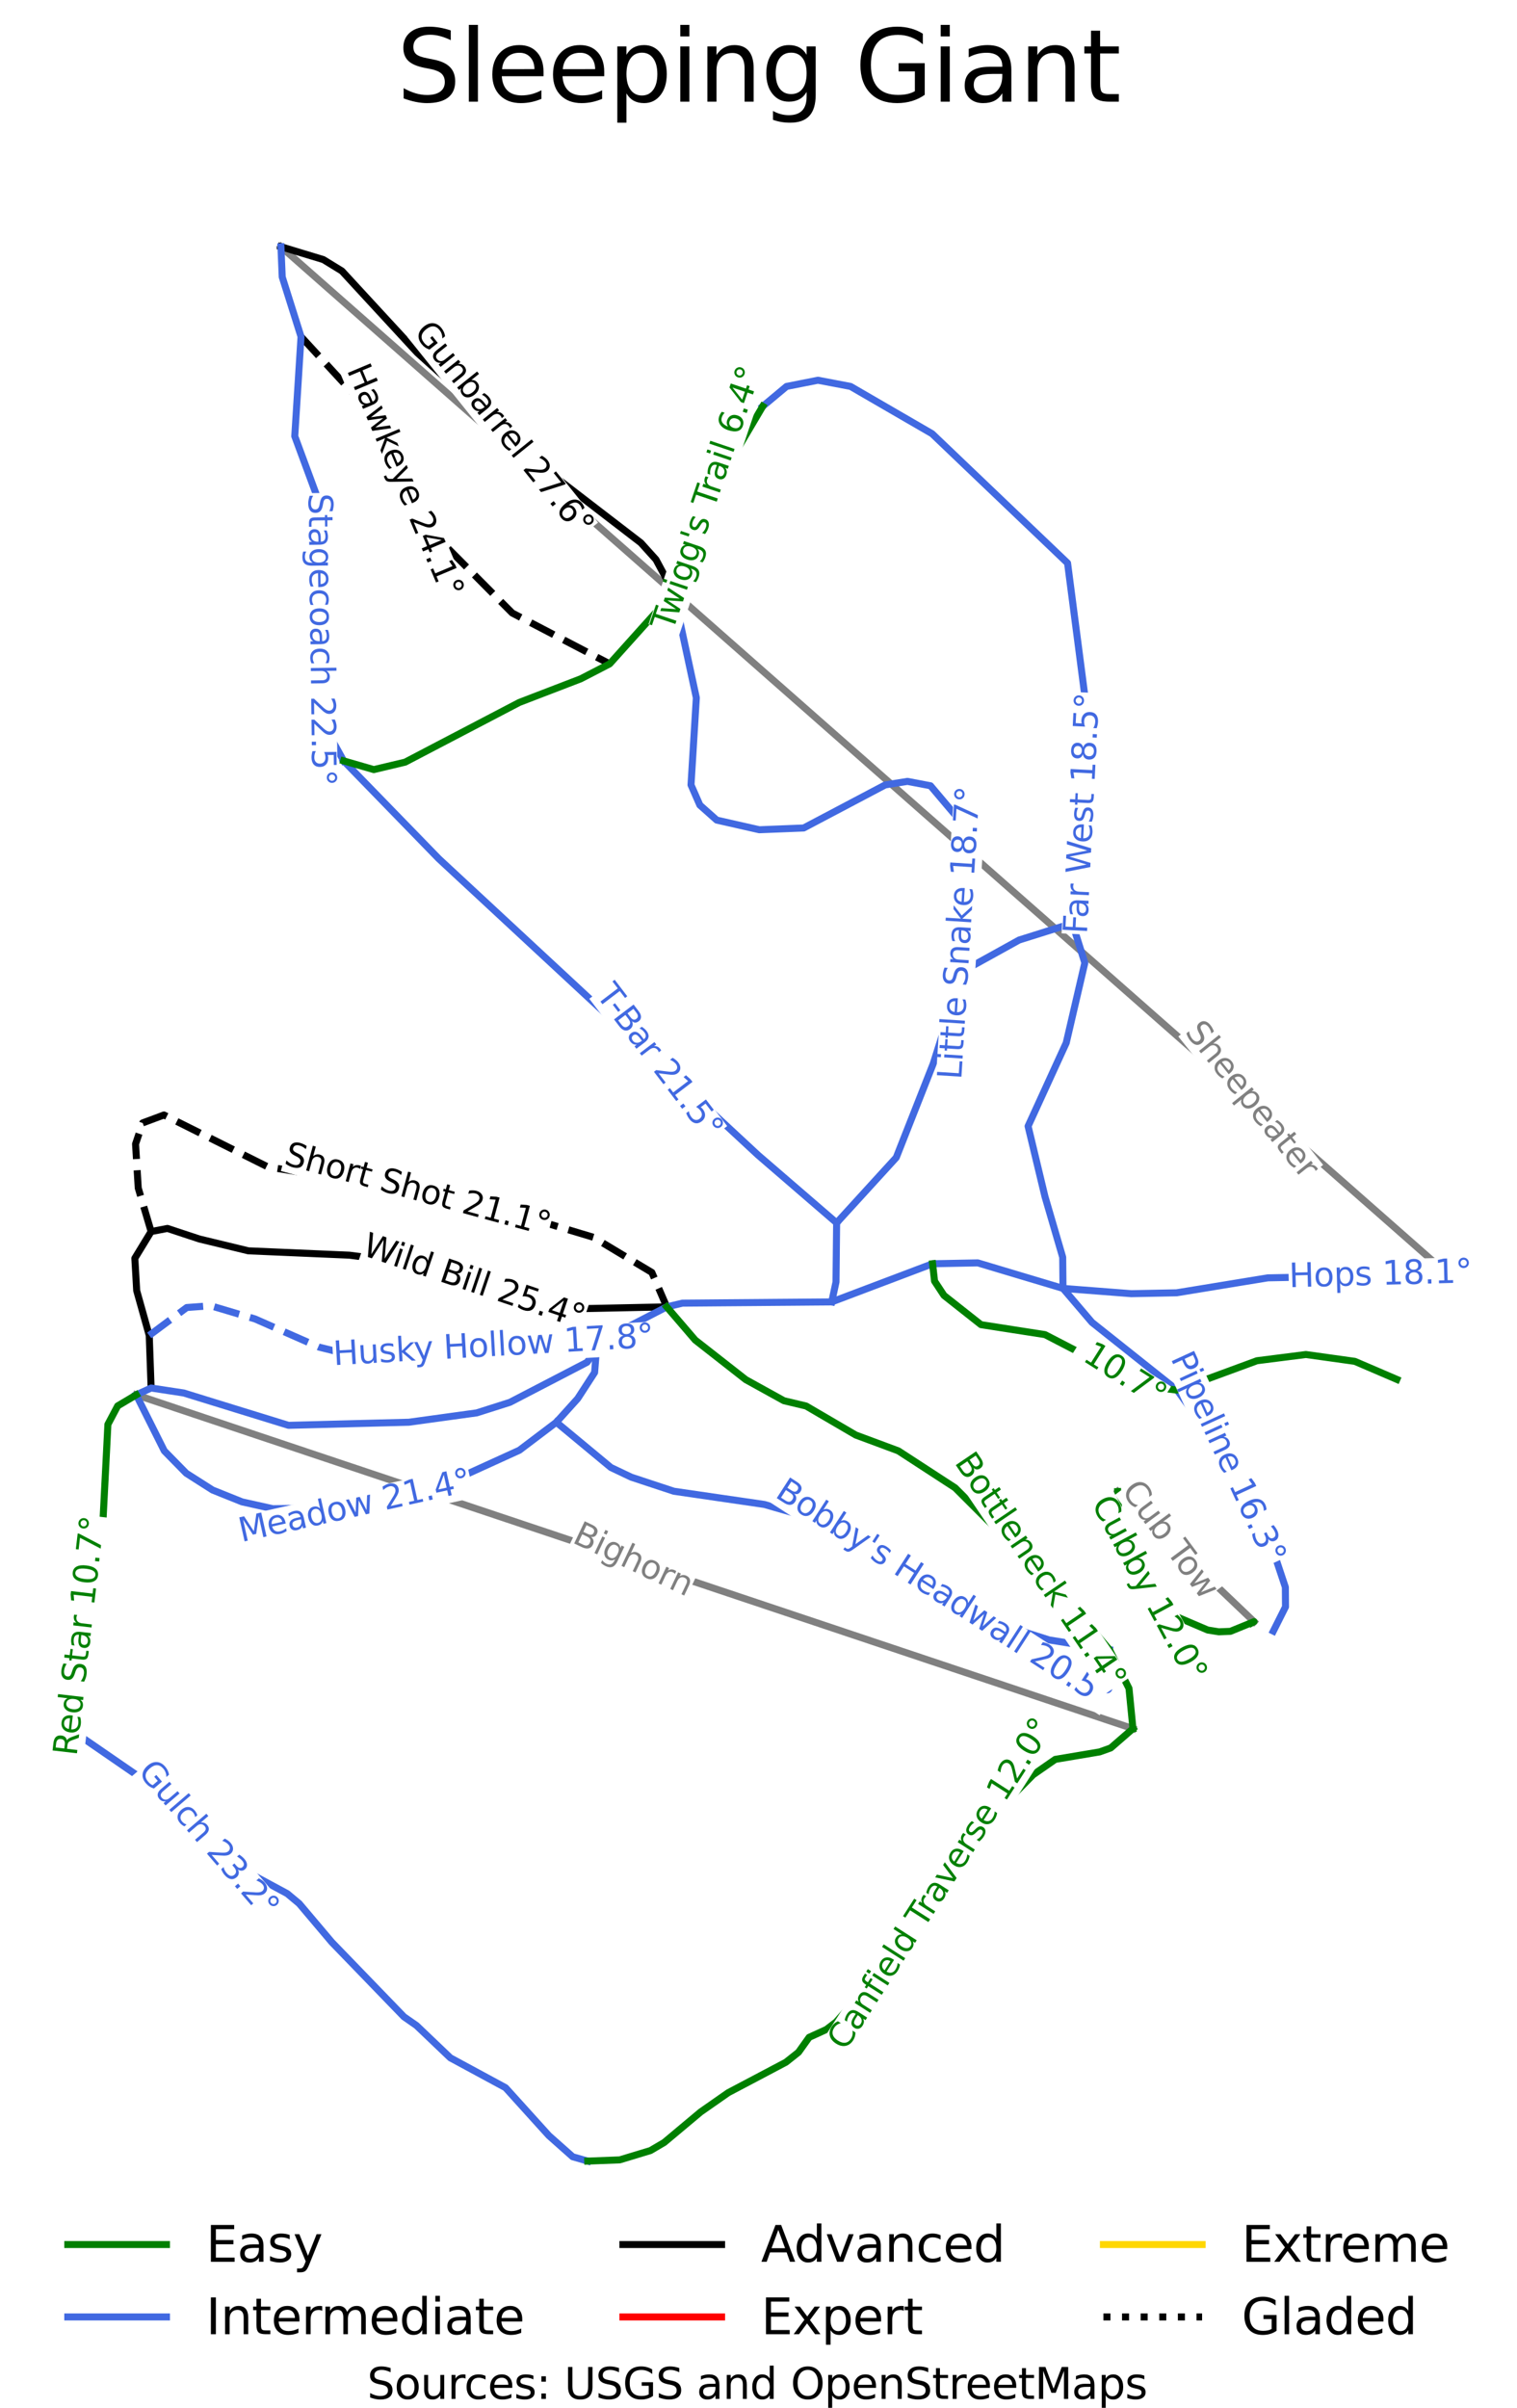 <?xml version="1.0" encoding="utf-8" standalone="no"?>
<!DOCTYPE svg PUBLIC "-//W3C//DTD SVG 1.1//EN"
  "http://www.w3.org/Graphics/SVG/1.1/DTD/svg11.dtd">
<svg xmlns:xlink="http://www.w3.org/1999/xlink" width="92.246pt" height="146.403pt" viewBox="0 0 92.246 146.403" xmlns="http://www.w3.org/2000/svg" version="1.1">
 <defs>
  <style type="text/css">*{stroke-linejoin: round; stroke-linecap: butt}</style>
 </defs>
 <g id="figure_1">
  <g id="patch_1">
   <path d="M 0 146.403 
L 92.246 146.403 
L 92.246 0 
L 0 0 
z
" style="fill: #ffffff"/>
  </g>
  <g id="axes_1">
   <g id="line2d_1">
    <path d="M 88.053 131.401 
" clip-path="url(#p61c105b3d1)" style="fill: none; stroke: #008000; stroke-width: 0.001; stroke-linecap: square"/>
   </g>
   <g id="line2d_2">
    <path d="M 88.053 131.401 
" clip-path="url(#p61c105b3d1)" style="fill: none; stroke: #4169e1; stroke-width: 0.001; stroke-linecap: square"/>
   </g>
   <g id="line2d_3">
    <path d="M 88.053 131.401 
" clip-path="url(#p61c105b3d1)" style="fill: none; stroke: #000000; stroke-width: 0.001; stroke-linecap: square"/>
   </g>
   <g id="line2d_4">
    <path d="M 88.053 131.401 
" clip-path="url(#p61c105b3d1)" style="fill: none; stroke: #ff0000; stroke-width: 0.001; stroke-linecap: square"/>
   </g>
   <g id="line2d_5">
    <path d="M 88.053 131.401 
" clip-path="url(#p61c105b3d1)" style="fill: none; stroke: #ffd700; stroke-width: 0.001; stroke-linecap: square"/>
   </g>
   <g id="line2d_6">
    <path d="M 88.053 131.401 
" clip-path="url(#p61c105b3d1)" style="fill: none; stroke-dasharray: 0.001,0.002; stroke-dashoffset: 0; stroke: #000000; stroke-width: 0.001"/>
   </g>
   <g id="line2d_7">
    <path d="M 88.053 77.491 
L 86.847 76.429 
L 85.641 75.367 
L 84.435 74.305 
L 83.229 73.244 
L 82.204 72.341 
L 81.179 71.439 
L 80.154 70.536 
L 79.129 69.633 
L 78.104 68.731 
L 77.079 67.828 
L 76.054 66.925 
L 75.029 66.023 
L 74.005 65.121 
L 72.982 64.22 
L 71.958 63.318 
L 70.934 62.417 
L 69.911 61.516 
L 68.887 60.614 
L 67.863 59.713 
L 66.84 58.811 
L 65.864 57.952 
L 64.888 57.093 
L 63.913 56.233 
L 62.937 55.374 
L 61.961 54.515 
L 60.986 53.656 
L 60.01 52.796 
L 59.034 51.937 
L 58.093 51.108 
L 57.151 50.279 
L 56.209 49.45 
L 55.267 48.621 
L 54.325 47.792 
L 53.384 46.963 
L 52.442 46.133 
L 51.5 45.304 
L 50.743 44.637 
L 49.985 43.97 
L 49.228 43.303 
L 48.471 42.636 
L 47.714 41.969 
L 46.956 41.303 
L 46.199 40.636 
L 45.442 39.969 
L 44.322 38.983 
L 43.204 37.998 
L 42.085 37.013 
L 40.965 36.027 
L 39.726 34.936 
L 38.487 33.845 
L 37.149 32.668 
L 35.811 31.49 
L 34.474 30.312 
L 33.136 29.134 
L 31.799 27.956 
L 30.461 26.779 
L 29.124 25.601 
L 27.786 24.423 
L 26.969 23.704 
L 26.151 22.984 
L 25.334 22.265 
L 24.517 21.545 
L 23.379 20.544 
L 22.242 19.543 
L 21.104 18.541 
L 19.966 17.54 
L 18.525 16.271 
L 17.084 15.002 
" clip-path="url(#p61c105b3d1)" style="fill: none; stroke: #808080; stroke-width: 0.427; stroke-linecap: square"/>
   </g>
   <g id="line2d_8">
    <path d="M 68.892 105.106 
L 67.159 104.526 
L 65.425 103.945 
L 63.692 103.365 
L 61.959 102.784 
L 60.626 102.338 
L 59.293 101.892 
L 57.96 101.445 
L 56.627 100.999 
L 55.443 100.602 
L 54.26 100.206 
L 53.077 99.81 
L 51.894 99.414 
L 50.71 99.017 
L 49.527 98.621 
L 48.344 98.225 
L 47.161 97.829 
L 45.423 97.247 
L 43.684 96.665 
L 41.946 96.082 
L 40.208 95.501 
L 38.47 94.919 
L 36.731 94.336 
L 34.993 93.754 
L 33.255 93.172 
L 32.049 92.769 
L 30.843 92.365 
L 29.636 91.961 
L 28.43 91.557 
L 27.224 91.153 
L 26.018 90.749 
L 24.812 90.345 
L 23.605 89.941 
L 22.658 89.624 
L 21.711 89.307 
L 20.764 88.99 
L 19.816 88.673 
L 18.675 88.291 
L 17.533 87.908 
L 16.392 87.526 
L 15.25 87.144 
L 14.109 86.762 
L 12.967 86.379 
L 11.825 85.997 
L 10.684 85.615 
L 9.484 85.213 
L 8.285 84.812 
" clip-path="url(#p61c105b3d1)" style="fill: none; stroke: #808080; stroke-width: 0.427; stroke-linecap: square"/>
   </g>
   <g id="line2d_9">
    <path d="M 76.256 98.603 
L 75.22 97.614 
L 74.183 96.625 
L 73.146 95.637 
L 72.11 94.648 
L 71.073 93.659 
L 70.036 92.671 
L 69 91.682 
L 67.963 90.693 
" clip-path="url(#p61c105b3d1)" style="fill: none; stroke: #808080; stroke-width: 0.427; stroke-linecap: square"/>
   </g>
   <g id="line2d_10">
    <path d="M 18.305 20.471 
L 19.265 21.514 
L 20.225 22.556 
L 21.185 23.598 
L 22.145 24.64 
L 22.622 25.567 
L 23.099 26.493 
L 23.576 27.42 
L 24.053 28.347 
L 24.53 29.273 
L 25.007 30.2 
L 25.484 31.126 
L 25.961 32.053 
L 27.257 33.358 
L 28.554 34.662 
L 29.85 35.967 
L 31.147 37.272 
L 32.628 38.045 
L 34.109 38.819 
L 35.591 39.592 
L 37.072 40.365 
" clip-path="url(#p61c105b3d1)" style="fill: none; stroke-dasharray: 1.58,0.683; stroke-dashoffset: 0; stroke: #000000; stroke-width: 0.427"/>
   </g>
   <g id="line2d_11">
    <path d="M 17.084 15.002 
L 18.372 15.393 
L 19.659 15.783 
L 20.792 16.478 
L 21.938 17.722 
L 23.084 18.965 
L 24.231 20.209 
L 25.377 21.453 
L 26.415 22.389 
L 27.454 23.325 
L 28.492 24.261 
L 29.531 25.197 
L 30.569 26.133 
L 31.607 27.069 
L 32.646 28.005 
L 33.684 28.941 
L 35.006 29.957 
L 36.328 30.974 
L 37.65 31.99 
L 38.971 33.006 
L 39.888 34.022 
L 40.427 35.025 
L 40.965 36.027 
" clip-path="url(#p61c105b3d1)" style="fill: none; stroke: #000000; stroke-width: 0.427; stroke-linecap: square"/>
   </g>
   <g id="line2d_12">
    <path d="M 9.19 74.882 
L 8.798 73.558 
L 8.406 72.234 
L 8.324 70.896 
L 8.243 69.559 
L 8.675 68.276 
L 9.969 67.794 
L 11.547 68.583 
L 13.125 69.372 
L 14.703 70.161 
L 16.281 70.95 
L 17.798 71.197 
L 19.315 71.444 
L 20.832 71.692 
L 22.349 71.939 
L 23.866 72.186 
L 25.384 72.434 
L 26.901 72.681 
L 28.418 72.929 
L 29.375 73.216 
L 30.333 73.504 
L 31.291 73.791 
L 32.248 74.079 
L 33.206 74.366 
L 34.164 74.654 
L 35.121 74.941 
L 36.079 75.229 
L 36.969 75.764 
L 37.858 76.299 
L 38.748 76.834 
L 39.638 77.368 
L 40.091 78.415 
L 40.543 79.462 
" clip-path="url(#p61c105b3d1)" style="fill: none; stroke-dasharray: 1.58,0.683; stroke-dashoffset: 0; stroke: #000000; stroke-width: 0.427"/>
   </g>
   <g id="line2d_13">
    <path d="M 9.189 84.395 
L 9.132 82.796 
L 9.075 81.198 
L 8.694 79.836 
L 8.312 78.474 
L 8.256 77.491 
L 8.199 76.508 
L 9.19 74.882 
L 10.182 74.692 
L 11.155 75.014 
L 12.128 75.335 
L 13.615 75.694 
L 15.103 76.054 
L 16.638 76.12 
L 18.174 76.186 
L 19.709 76.252 
L 21.244 76.318 
L 22.274 76.451 
L 23.304 76.583 
L 24.677 76.942 
L 26.05 77.302 
L 27.423 77.661 
L 28.796 78.02 
L 30.169 78.38 
L 31.542 78.739 
L 32.915 79.098 
L 34.288 79.458 
L 35.319 79.571 
L 36.625 79.544 
L 37.931 79.516 
L 39.237 79.489 
L 40.543 79.462 
" clip-path="url(#p61c105b3d1)" style="fill: none; stroke: #000000; stroke-width: 0.427; stroke-linecap: square"/>
   </g>
   <g id="line2d_14">
    <path d="M 9.075 81.198 
L 10.216 80.349 
L 11.356 79.501 
L 12.813 79.394 
L 14.162 79.795 
L 15.511 80.196 
L 16.482 80.624 
L 17.452 81.051 
L 18.423 81.479 
L 19.394 81.907 
L 20.797 82.255 
L 22.199 82.603 
L 23.629 82.523 
L 25.058 82.443 
L 26.488 82.148 
L 27.917 81.854 
L 28.961 81.876 
L 30.006 81.899 
L 31.05 81.921 
L 32.094 81.944 
L 33.138 81.966 
L 34.182 81.989 
L 35.227 82.011 
L 36.271 82.034 
" clip-path="url(#p61c105b3d1)" style="fill: none; stroke-dasharray: 1.58,0.683; stroke-dashoffset: 0; stroke: #4169e1; stroke-width: 0.427"/>
   </g>
   <g id="line2d_15">
    <path d="M 4.27 105.002 
L 4.995 105.646 
L 5.806 106.203 
L 6.616 106.761 
L 7.426 107.319 
L 8.237 107.877 
L 8.971 108.529 
L 9.706 109.181 
L 10.44 109.834 
L 11.174 110.486 
L 11.889 111.186 
L 12.604 111.886 
L 13.32 112.586 
L 14.035 113.286 
L 15.752 114.212 
L 17.468 115.138 
L 18.193 115.743 
L 19.185 116.916 
L 20.176 118.089 
L 21.273 119.223 
L 22.37 120.358 
L 23.466 121.492 
L 24.563 122.626 
L 25.326 123.157 
L 26.356 124.14 
L 27.386 125.123 
L 29.064 126.031 
L 30.742 126.939 
L 31.4 127.667 
L 32.058 128.395 
L 32.716 129.123 
L 33.374 129.85 
L 34.824 131.137 
L 35.738 131.401 
" clip-path="url(#p61c105b3d1)" style="fill: none; stroke: #4169e1; stroke-width: 0.427; stroke-linecap: square"/>
   </g>
   <g id="line2d_16">
    <path d="M 17.084 15.002 
L 17.161 16.84 
L 17.733 18.656 
L 18.305 20.471 
L 18.21 21.984 
L 18.115 23.497 
L 18.019 25.01 
L 17.924 26.523 
L 18.42 27.865 
L 18.916 29.208 
L 19.412 30.551 
L 19.908 31.893 
L 19.813 33.292 
L 19.717 34.692 
L 19.622 36.091 
L 19.526 37.49 
L 19.431 38.89 
L 19.335 40.289 
L 19.239 41.688 
L 19.144 43.087 
L 20.022 44.676 
L 20.899 46.265 
" clip-path="url(#p61c105b3d1)" style="fill: none; stroke: #4169e1; stroke-width: 0.427; stroke-linecap: square"/>
   </g>
   <g id="line2d_17">
    <path d="M 20.899 46.265 
L 21.621 47.008 
L 22.343 47.751 
L 23.065 48.493 
L 23.787 49.236 
L 24.509 49.979 
L 25.231 50.721 
L 25.953 51.464 
L 26.675 52.207 
L 27.889 53.334 
L 29.103 54.46 
L 30.317 55.587 
L 31.53 56.713 
L 32.744 57.84 
L 33.958 58.966 
L 35.172 60.093 
L 36.385 61.22 
L 37.599 62.346 
L 38.813 63.473 
L 40.026 64.599 
L 41.24 65.726 
L 42.454 66.852 
L 43.668 67.979 
L 44.881 69.105 
L 46.095 70.232 
L 47.29 71.262 
L 48.485 72.293 
L 49.679 73.323 
L 50.874 74.354 
" clip-path="url(#p61c105b3d1)" style="fill: none; stroke: #4169e1; stroke-width: 0.427; stroke-linecap: square"/>
   </g>
   <g id="line2d_18">
    <path d="M 8.285 84.812 
L 9.138 86.514 
L 9.991 88.217 
L 11.326 89.578 
L 12.928 90.599 
L 14.72 91.318 
L 16.589 91.734 
L 17.838 91.715 
L 19.088 91.696 
L 20.337 91.678 
L 21.586 91.659 
L 23.513 91.318 
L 25.44 90.977 
L 26.975 90.278 
L 28.51 89.578 
L 30.046 88.878 
L 31.581 88.179 
L 32.706 87.328 
L 33.831 86.477 
L 35.128 85.039 
L 36.157 83.452 
L 36.271 82.034 
" clip-path="url(#p61c105b3d1)" style="fill: none; stroke: #4169e1; stroke-width: 0.427; stroke-linecap: square"/>
   </g>
   <g id="line2d_19">
    <path d="M 33.831 86.477 
L 34.66 87.164 
L 35.489 87.852 
L 36.318 88.54 
L 37.147 89.228 
L 38.388 89.817 
L 39.682 90.245 
L 40.977 90.672 
L 42.353 90.873 
L 43.728 91.074 
L 45.104 91.274 
L 46.479 91.475 
L 47.774 91.849 
L 49.068 92.224 
L 50.335 92.812 
L 51.603 93.4 
L 53.046 94.296 
L 54.489 95.192 
L 55.932 96.088 
L 57.375 96.984 
L 58.305 97.452 
L 59.236 97.92 
L 60.167 98.388 
L 61.097 98.856 
L 62.446 99.284 
L 63.794 99.712 
L 65.629 100.008 
L 67.464 100.305 
" clip-path="url(#p61c105b3d1)" style="fill: none; stroke: #4169e1; stroke-width: 0.427; stroke-linecap: square"/>
   </g>
   <g id="line2d_20">
    <path d="M 40.965 36.027 
L 41.31 37.627 
L 41.654 39.228 
L 41.998 40.828 
L 42.343 42.428 
L 42.262 43.752 
L 42.181 45.076 
L 42.1 46.4 
L 42.019 47.724 
L 42.558 48.954 
L 43.583 49.864 
L 44.878 50.158 
L 46.172 50.451 
L 47.521 50.398 
L 48.87 50.344 
L 50.11 49.689 
L 51.351 49.034 
L 52.591 48.379 
L 53.832 47.724 
L 55.181 47.51 
L 56.583 47.777 
L 57.419 48.767 
L 58.256 49.756 
L 58.289 50.92 
L 58.323 52.083 
L 58.357 53.247 
L 58.39 54.41 
L 58.424 55.573 
L 58.458 56.737 
L 58.491 57.9 
L 58.525 59.063 
L 58.081 60.466 
L 57.637 61.868 
L 57.193 63.27 
L 56.749 64.672 
L 56.186 66.1 
L 55.624 67.527 
L 55.061 68.955 
L 54.499 70.382 
L 53.592 71.375 
L 52.686 72.368 
L 51.78 73.361 
L 50.874 74.354 
L 50.855 76.15 
L 50.836 77.947 
L 50.576 79.16 
" clip-path="url(#p61c105b3d1)" style="fill: none; stroke: #4169e1; stroke-width: 0.427; stroke-linecap: square"/>
   </g>
   <g id="line2d_21">
    <path d="M 46.379 24.707 
L 47.829 23.496 
L 49.736 23.119 
L 50.728 23.307 
L 51.72 23.496 
L 52.959 24.215 
L 54.199 24.934 
L 55.438 25.652 
L 56.678 26.371 
L 57.708 27.354 
L 58.737 28.338 
L 59.767 29.321 
L 60.797 30.304 
L 61.827 31.288 
L 62.857 32.271 
L 63.887 33.254 
L 64.917 34.238 
L 65.069 35.41 
L 65.222 36.583 
L 65.374 37.755 
L 65.527 38.928 
L 65.679 40.1 
L 65.832 41.273 
L 65.984 42.445 
L 66.136 43.618 
L 66.098 44.592 
L 66.061 45.566 
L 66.022 46.539 
L 65.984 47.513 
L 65.946 48.487 
L 65.908 49.461 
L 65.87 50.435 
L 65.832 51.409 
L 65.677 52.591 
L 65.521 53.774 
L 65.366 54.956 
L 65.211 56.138 
" clip-path="url(#p61c105b3d1)" style="fill: none; stroke: #4169e1; stroke-width: 0.427; stroke-linecap: square"/>
   </g>
   <g id="line2d_22">
    <path d="M 8.285 84.812 
L 9.189 84.395 
L 10.181 84.546 
L 11.173 84.697 
L 12.765 85.189 
L 14.358 85.681 
L 15.95 86.172 
L 17.543 86.664 
L 19.374 86.617 
L 21.204 86.569 
L 23.035 86.522 
L 24.866 86.475 
L 25.896 86.333 
L 26.927 86.191 
L 27.957 86.049 
L 28.987 85.907 
L 29.997 85.586 
L 31.007 85.265 
L 32.18 84.656 
L 33.353 84.047 
L 34.526 83.438 
L 35.699 82.829 
L 36.271 82.034 
L 37.836 80.861 
L 39.19 80.161 
L 40.543 79.462 
L 41.497 79.235 
L 42.632 79.226 
L 43.766 79.216 
L 44.901 79.207 
L 46.036 79.198 
L 47.171 79.188 
L 48.306 79.179 
L 49.441 79.169 
L 50.576 79.16 
L 52.109 78.58 
L 53.642 78 
L 55.175 77.42 
L 56.708 76.84 
L 58.084 76.813 
L 59.459 76.787 
L 60.754 77.175 
L 62.049 77.563 
L 63.344 77.95 
L 64.639 78.338 
L 65.677 78.419 
L 66.715 78.499 
L 67.753 78.579 
L 68.792 78.66 
L 70.167 78.633 
L 71.543 78.606 
L 72.932 78.379 
L 74.321 78.151 
L 75.71 77.923 
L 77.099 77.696 
L 78.468 77.67 
L 79.837 77.645 
L 81.207 77.619 
L 82.576 77.593 
L 83.945 77.568 
L 85.314 77.542 
L 86.683 77.517 
L 88.053 77.491 
" clip-path="url(#p61c105b3d1)" style="fill: none; stroke: #4169e1; stroke-width: 0.427; stroke-linecap: square"/>
   </g>
   <g id="line2d_23">
    <path d="M 58.525 59.063 
L 59.387 58.586 
L 60.25 58.109 
L 61.112 57.632 
L 61.975 57.154 
L 63.593 56.646 
L 65.211 56.138 
L 65.588 57.341 
L 65.966 58.544 
L 65.683 59.762 
L 65.4 60.979 
L 65.117 62.196 
L 64.834 63.413 
L 64.254 64.679 
L 63.675 65.945 
L 63.096 67.21 
L 62.516 68.476 
L 62.773 69.546 
L 63.029 70.616 
L 63.286 71.686 
L 63.543 72.756 
L 64.082 74.601 
L 64.621 76.446 
L 64.639 78.338 
L 65.52 79.371 
L 66.401 80.404 
L 67.696 81.433 
L 68.99 82.463 
L 70.285 83.493 
L 71.579 84.522 
L 72.179 85.351 
L 72.779 86.181 
L 73.379 87.01 
L 73.98 87.839 
L 74.58 88.668 
L 75.18 89.497 
L 75.78 90.326 
L 76.38 91.155 
L 76.825 92.493 
L 77.27 93.83 
L 77.715 95.167 
L 78.16 96.504 
L 78.169 97.701 
L 77.429 99.177 
" clip-path="url(#p61c105b3d1)" style="fill: none; stroke: #4169e1; stroke-width: 0.427; stroke-linecap: square"/>
   </g>
   <g id="line2d_24">
    <path d="M 35.738 131.401 
L 37.684 131.326 
L 39.554 130.759 
L 40.392 130.266 
L 41.498 129.34 
L 42.605 128.413 
L 43.444 127.827 
L 44.283 127.241 
L 45.16 126.778 
L 46.038 126.315 
L 46.915 125.851 
L 47.792 125.388 
L 48.555 124.783 
L 49.202 123.876 
L 50.254 123.396 
L 50.846 122.941 
L 51.602 122.085 
L 52.357 121.229 
L 53.288 120.454 
L 54.218 119.679 
L 54.838 118.956 
L 55.661 117.592 
L 56.484 116.228 
L 57.253 114.597 
L 58.021 112.965 
L 58.506 112.297 
L 59.585 111.201 
L 60.664 110.104 
L 61.743 109.007 
L 62.822 107.911 
L 64.17 106.975 
L 65.519 106.748 
L 66.867 106.521 
L 67.541 106.28 
L 68.892 105.106 
" clip-path="url(#p61c105b3d1)" style="fill: none; stroke: #008000; stroke-width: 0.427; stroke-linecap: square"/>
   </g>
   <g id="line2d_25">
    <path d="M 67.963 90.693 
L 68.031 91.986 
L 68.099 93.28 
L 68.638 94.537 
L 69.177 95.794 
L 69.784 96.636 
L 70.391 97.478 
L 71.498 98.282 
L 72.469 98.696 
L 73.439 99.11 
L 74.113 99.218 
L 74.815 99.191 
L 76.256 98.603 
L 76.109 98.682 
" clip-path="url(#p61c105b3d1)" style="fill: none; stroke: #008000; stroke-width: 0.427; stroke-linecap: square"/>
   </g>
   <g id="line2d_26">
    <path d="M 40.543 79.462 
L 41.409 80.47 
L 42.274 81.478 
L 43.811 82.681 
L 45.348 83.885 
L 46.509 84.527 
L 47.669 85.168 
L 49.017 85.489 
L 50.527 86.372 
L 52.037 87.254 
L 53.332 87.735 
L 54.627 88.217 
L 55.49 88.778 
L 56.353 89.34 
L 57.216 89.902 
L 58.079 90.463 
L 58.929 91.313 
L 59.779 92.162 
L 60.628 93.011 
L 61.478 93.86 
L 62.327 94.709 
L 63.177 95.558 
L 64.026 96.407 
L 64.876 97.256 
L 65.523 98.018 
L 66.17 98.78 
L 66.817 99.543 
L 67.464 100.305 
L 68.058 101.482 
L 68.652 102.659 
L 68.772 103.882 
L 68.892 105.106 
" clip-path="url(#p61c105b3d1)" style="fill: none; stroke: #008000; stroke-width: 0.427; stroke-linecap: square"/>
   </g>
   <g id="line2d_27">
    <path d="M 56.708 76.84 
L 56.829 77.896 
L 57.401 78.765 
L 58.526 79.654 
L 59.652 80.543 
L 60.624 80.694 
L 61.597 80.846 
L 62.57 80.997 
L 63.543 81.148 
L 65.059 81.933 
L 66.575 82.717 
L 68.091 83.502 
L 69.607 84.287 
L 70.593 84.405 
L 71.579 84.522 
L 72.793 84.076 
L 74.006 83.629 
L 75.22 83.183 
L 76.434 82.736 
L 77.921 82.547 
L 79.409 82.358 
L 80.897 82.566 
L 82.384 82.774 
L 83.662 83.322 
L 84.939 83.871 
" clip-path="url(#p61c105b3d1)" style="fill: none; stroke: #008000; stroke-width: 0.427; stroke-linecap: square"/>
   </g>
   <g id="line2d_28">
    <path d="M 8.285 84.812 
L 7.155 85.484 
L 6.561 86.607 
L 6.474 88.326 
L 6.386 90.044 
L 6.298 91.762 
L 6.211 93.48 
L 5.958 94.679 
L 5.706 95.879 
L 5.454 97.078 
L 5.202 98.277 
L 4.95 99.476 
L 4.697 100.675 
L 4.445 101.874 
L 4.193 103.074 
L 4.27 105.002 
" clip-path="url(#p61c105b3d1)" style="fill: none; stroke: #008000; stroke-width: 0.427; stroke-linecap: square"/>
   </g>
   <g id="line2d_29">
    <path d="M 20.899 46.265 
L 22.731 46.794 
L 24.638 46.34 
L 26.373 45.432 
L 28.108 44.525 
L 29.844 43.617 
L 31.579 42.71 
L 32.514 42.35 
L 33.449 41.991 
L 34.383 41.632 
L 35.318 41.272 
L 36.195 40.819 
L 37.072 40.365 
L 38.045 39.281 
L 39.019 38.196 
L 39.992 37.112 
L 40.965 36.027 
L 41.213 35.069 
L 41.46 34.112 
L 41.708 33.154 
L 41.955 32.196 
L 42.508 31.26 
L 43.061 30.324 
L 43.614 29.388 
L 44.167 28.452 
L 44.72 27.516 
L 45.273 26.579 
L 45.826 25.643 
L 46.379 24.707 
" clip-path="url(#p61c105b3d1)" style="fill: none; stroke: #008000; stroke-width: 0.427; stroke-linecap: square"/>
   </g>
   <g id="text_1">
    <g id="patch_2">
     <path d="M 71.651 63.022 
L 78.916 72.066 
L 80.457 70.829 
L 73.192 61.784 
z
" style="fill: #ffffff"/>
    </g>
    <!-- Sheepeater -->
    <g style="fill: #808080" transform="translate(72.004 62.764) rotate(-308.773) scale(0.02 -0.02)">
     <defs>
      <path id="DejaVuSans-53" d="M 3425 4513 
L 3425 3897 
Q 3066 4069 2747 4153 
Q 2428 4238 2131 4238 
Q 1616 4238 1336 4038 
Q 1056 3838 1056 3469 
Q 1056 3159 1242 3001 
Q 1428 2844 1947 2747 
L 2328 2669 
Q 3034 2534 3370 2195 
Q 3706 1856 3706 1288 
Q 3706 609 3251 259 
Q 2797 -91 1919 -91 
Q 1588 -91 1214 -16 
Q 841 59 441 206 
L 441 856 
Q 825 641 1194 531 
Q 1563 422 1919 422 
Q 2459 422 2753 634 
Q 3047 847 3047 1241 
Q 3047 1584 2836 1778 
Q 2625 1972 2144 2069 
L 1759 2144 
Q 1053 2284 737 2584 
Q 422 2884 422 3419 
Q 422 4038 858 4394 
Q 1294 4750 2059 4750 
Q 2388 4750 2728 4690 
Q 3069 4631 3425 4513 
z
" transform="scale(0.016)"/>
      <path id="DejaVuSans-68" d="M 3513 2113 
L 3513 0 
L 2938 0 
L 2938 2094 
Q 2938 2591 2744 2837 
Q 2550 3084 2163 3084 
Q 1697 3084 1428 2787 
Q 1159 2491 1159 1978 
L 1159 0 
L 581 0 
L 581 4863 
L 1159 4863 
L 1159 2956 
Q 1366 3272 1645 3428 
Q 1925 3584 2291 3584 
Q 2894 3584 3203 3211 
Q 3513 2838 3513 2113 
z
" transform="scale(0.016)"/>
      <path id="DejaVuSans-65" d="M 3597 1894 
L 3597 1613 
L 953 1613 
Q 991 1019 1311 708 
Q 1631 397 2203 397 
Q 2534 397 2845 478 
Q 3156 559 3463 722 
L 3463 178 
Q 3153 47 2828 -22 
Q 2503 -91 2169 -91 
Q 1331 -91 842 396 
Q 353 884 353 1716 
Q 353 2575 817 3079 
Q 1281 3584 2069 3584 
Q 2775 3584 3186 3129 
Q 3597 2675 3597 1894 
z
M 3022 2063 
Q 3016 2534 2758 2815 
Q 2500 3097 2075 3097 
Q 1594 3097 1305 2825 
Q 1016 2553 972 2059 
L 3022 2063 
z
" transform="scale(0.016)"/>
      <path id="DejaVuSans-70" d="M 1159 525 
L 1159 -1331 
L 581 -1331 
L 581 3500 
L 1159 3500 
L 1159 2969 
Q 1341 3281 1617 3432 
Q 1894 3584 2278 3584 
Q 2916 3584 3314 3078 
Q 3713 2572 3713 1747 
Q 3713 922 3314 415 
Q 2916 -91 2278 -91 
Q 1894 -91 1617 61 
Q 1341 213 1159 525 
z
M 3116 1747 
Q 3116 2381 2855 2742 
Q 2594 3103 2138 3103 
Q 1681 3103 1420 2742 
Q 1159 2381 1159 1747 
Q 1159 1113 1420 752 
Q 1681 391 2138 391 
Q 2594 391 2855 752 
Q 3116 1113 3116 1747 
z
" transform="scale(0.016)"/>
      <path id="DejaVuSans-61" d="M 2194 1759 
Q 1497 1759 1228 1600 
Q 959 1441 959 1056 
Q 959 750 1161 570 
Q 1363 391 1709 391 
Q 2188 391 2477 730 
Q 2766 1069 2766 1631 
L 2766 1759 
L 2194 1759 
z
M 3341 1997 
L 3341 0 
L 2766 0 
L 2766 531 
Q 2569 213 2275 61 
Q 1981 -91 1556 -91 
Q 1019 -91 701 211 
Q 384 513 384 1019 
Q 384 1609 779 1909 
Q 1175 2209 1959 2209 
L 2766 2209 
L 2766 2266 
Q 2766 2663 2505 2880 
Q 2244 3097 1772 3097 
Q 1472 3097 1187 3025 
Q 903 2953 641 2809 
L 641 3341 
Q 956 3463 1253 3523 
Q 1550 3584 1831 3584 
Q 2591 3584 2966 3190 
Q 3341 2797 3341 1997 
z
" transform="scale(0.016)"/>
      <path id="DejaVuSans-74" d="M 1172 4494 
L 1172 3500 
L 2356 3500 
L 2356 3053 
L 1172 3053 
L 1172 1153 
Q 1172 725 1289 603 
Q 1406 481 1766 481 
L 2356 481 
L 2356 0 
L 1766 0 
Q 1100 0 847 248 
Q 594 497 594 1153 
L 594 3053 
L 172 3053 
L 172 3500 
L 594 3500 
L 594 4494 
L 1172 4494 
z
" transform="scale(0.016)"/>
      <path id="DejaVuSans-72" d="M 2631 2963 
Q 2534 3019 2420 3045 
Q 2306 3072 2169 3072 
Q 1681 3072 1420 2755 
Q 1159 2438 1159 1844 
L 1159 0 
L 581 0 
L 581 3500 
L 1159 3500 
L 1159 2956 
Q 1341 3275 1631 3429 
Q 1922 3584 2338 3584 
Q 2397 3584 2469 3576 
Q 2541 3569 2628 3553 
L 2631 2963 
z
" transform="scale(0.016)"/>
     </defs>
     <use xlink:href="#DejaVuSans-53"/>
     <use xlink:href="#DejaVuSans-68" x="63.477"/>
     <use xlink:href="#DejaVuSans-65" x="126.855"/>
     <use xlink:href="#DejaVuSans-65" x="188.379"/>
     <use xlink:href="#DejaVuSans-70" x="249.902"/>
     <use xlink:href="#DejaVuSans-65" x="313.379"/>
     <use xlink:href="#DejaVuSans-61" x="374.902"/>
     <use xlink:href="#DejaVuSans-74" x="436.182"/>
     <use xlink:href="#DejaVuSans-65" x="475.391"/>
     <use xlink:href="#DejaVuSans-72" x="536.914"/>
    </g>
   </g>
   <g id="text_2">
    <g id="patch_3">
     <path d="M 34.529 94.146 
L 41.565 97.476 
L 42.41 95.691 
L 35.375 92.361 
z
" style="fill: #ffffff"/>
    </g>
    <!-- Bighorn -->
    <g style="fill: #808080" transform="translate(34.734 93.761) rotate(-334.669) scale(0.02 -0.02)">
     <defs>
      <path id="DejaVuSans-42" d="M 1259 2228 
L 1259 519 
L 2272 519 
Q 2781 519 3026 730 
Q 3272 941 3272 1375 
Q 3272 1813 3026 2020 
Q 2781 2228 2272 2228 
L 1259 2228 
z
M 1259 4147 
L 1259 2741 
L 2194 2741 
Q 2656 2741 2882 2914 
Q 3109 3088 3109 3444 
Q 3109 3797 2882 3972 
Q 2656 4147 2194 4147 
L 1259 4147 
z
M 628 4666 
L 2241 4666 
Q 2963 4666 3353 4366 
Q 3744 4066 3744 3513 
Q 3744 3084 3544 2831 
Q 3344 2578 2956 2516 
Q 3422 2416 3680 2098 
Q 3938 1781 3938 1306 
Q 3938 681 3513 340 
Q 3088 0 2303 0 
L 628 0 
L 628 4666 
z
" transform="scale(0.016)"/>
      <path id="DejaVuSans-69" d="M 603 3500 
L 1178 3500 
L 1178 0 
L 603 0 
L 603 3500 
z
M 603 4863 
L 1178 4863 
L 1178 4134 
L 603 4134 
L 603 4863 
z
" transform="scale(0.016)"/>
      <path id="DejaVuSans-67" d="M 2906 1791 
Q 2906 2416 2648 2759 
Q 2391 3103 1925 3103 
Q 1463 3103 1205 2759 
Q 947 2416 947 1791 
Q 947 1169 1205 825 
Q 1463 481 1925 481 
Q 2391 481 2648 825 
Q 2906 1169 2906 1791 
z
M 3481 434 
Q 3481 -459 3084 -895 
Q 2688 -1331 1869 -1331 
Q 1566 -1331 1297 -1286 
Q 1028 -1241 775 -1147 
L 775 -588 
Q 1028 -725 1275 -790 
Q 1522 -856 1778 -856 
Q 2344 -856 2625 -561 
Q 2906 -266 2906 331 
L 2906 616 
Q 2728 306 2450 153 
Q 2172 0 1784 0 
Q 1141 0 747 490 
Q 353 981 353 1791 
Q 353 2603 747 3093 
Q 1141 3584 1784 3584 
Q 2172 3584 2450 3431 
Q 2728 3278 2906 2969 
L 2906 3500 
L 3481 3500 
L 3481 434 
z
" transform="scale(0.016)"/>
      <path id="DejaVuSans-6f" d="M 1959 3097 
Q 1497 3097 1228 2736 
Q 959 2375 959 1747 
Q 959 1119 1226 758 
Q 1494 397 1959 397 
Q 2419 397 2687 759 
Q 2956 1122 2956 1747 
Q 2956 2369 2687 2733 
Q 2419 3097 1959 3097 
z
M 1959 3584 
Q 2709 3584 3137 3096 
Q 3566 2609 3566 1747 
Q 3566 888 3137 398 
Q 2709 -91 1959 -91 
Q 1206 -91 779 398 
Q 353 888 353 1747 
Q 353 2609 779 3096 
Q 1206 3584 1959 3584 
z
" transform="scale(0.016)"/>
      <path id="DejaVuSans-6e" d="M 3513 2113 
L 3513 0 
L 2938 0 
L 2938 2094 
Q 2938 2591 2744 2837 
Q 2550 3084 2163 3084 
Q 1697 3084 1428 2787 
Q 1159 2491 1159 1978 
L 1159 0 
L 581 0 
L 581 3500 
L 1159 3500 
L 1159 2956 
Q 1366 3272 1645 3428 
Q 1925 3584 2291 3584 
Q 2894 3584 3203 3211 
Q 3513 2838 3513 2113 
z
" transform="scale(0.016)"/>
     </defs>
     <use xlink:href="#DejaVuSans-42"/>
     <use xlink:href="#DejaVuSans-69" x="68.604"/>
     <use xlink:href="#DejaVuSans-67" x="96.387"/>
     <use xlink:href="#DejaVuSans-68" x="159.863"/>
     <use xlink:href="#DejaVuSans-6f" x="223.242"/>
     <use xlink:href="#DejaVuSans-72" x="284.424"/>
     <use xlink:href="#DejaVuSans-6e" x="323.787"/>
    </g>
   </g>
   <g id="text_3">
    <g id="patch_4">
     <path d="M 67.793 90.894 
L 72.767 97.601 
L 74.354 96.424 
L 69.38 89.717 
z
" style="fill: #ffffff"/>
    </g>
    <!-- Cub Tow -->
    <g style="fill: #808080" transform="translate(68.155 90.651) rotate(-306.561) scale(0.02 -0.02)">
     <defs>
      <path id="DejaVuSans-43" d="M 4122 4306 
L 4122 3641 
Q 3803 3938 3442 4084 
Q 3081 4231 2675 4231 
Q 1875 4231 1450 3742 
Q 1025 3253 1025 2328 
Q 1025 1406 1450 917 
Q 1875 428 2675 428 
Q 3081 428 3442 575 
Q 3803 722 4122 1019 
L 4122 359 
Q 3791 134 3420 21 
Q 3050 -91 2638 -91 
Q 1578 -91 968 557 
Q 359 1206 359 2328 
Q 359 3453 968 4101 
Q 1578 4750 2638 4750 
Q 3056 4750 3426 4639 
Q 3797 4528 4122 4306 
z
" transform="scale(0.016)"/>
      <path id="DejaVuSans-75" d="M 544 1381 
L 544 3500 
L 1119 3500 
L 1119 1403 
Q 1119 906 1312 657 
Q 1506 409 1894 409 
Q 2359 409 2629 706 
Q 2900 1003 2900 1516 
L 2900 3500 
L 3475 3500 
L 3475 0 
L 2900 0 
L 2900 538 
Q 2691 219 2414 64 
Q 2138 -91 1772 -91 
Q 1169 -91 856 284 
Q 544 659 544 1381 
z
M 1991 3584 
L 1991 3584 
z
" transform="scale(0.016)"/>
      <path id="DejaVuSans-62" d="M 3116 1747 
Q 3116 2381 2855 2742 
Q 2594 3103 2138 3103 
Q 1681 3103 1420 2742 
Q 1159 2381 1159 1747 
Q 1159 1113 1420 752 
Q 1681 391 2138 391 
Q 2594 391 2855 752 
Q 3116 1113 3116 1747 
z
M 1159 2969 
Q 1341 3281 1617 3432 
Q 1894 3584 2278 3584 
Q 2916 3584 3314 3078 
Q 3713 2572 3713 1747 
Q 3713 922 3314 415 
Q 2916 -91 2278 -91 
Q 1894 -91 1617 61 
Q 1341 213 1159 525 
L 1159 0 
L 581 0 
L 581 4863 
L 1159 4863 
L 1159 2969 
z
" transform="scale(0.016)"/>
      <path id="DejaVuSans-20" transform="scale(0.016)"/>
      <path id="DejaVuSans-54" d="M -19 4666 
L 3928 4666 
L 3928 4134 
L 2272 4134 
L 2272 0 
L 1638 0 
L 1638 4134 
L -19 4134 
L -19 4666 
z
" transform="scale(0.016)"/>
      <path id="DejaVuSans-77" d="M 269 3500 
L 844 3500 
L 1563 769 
L 2278 3500 
L 2956 3500 
L 3675 769 
L 4391 3500 
L 4966 3500 
L 4050 0 
L 3372 0 
L 2619 2869 
L 1863 0 
L 1184 0 
L 269 3500 
z
" transform="scale(0.016)"/>
     </defs>
     <use xlink:href="#DejaVuSans-43"/>
     <use xlink:href="#DejaVuSans-75" x="69.824"/>
     <use xlink:href="#DejaVuSans-62" x="133.203"/>
     <use xlink:href="#DejaVuSans-20" x="196.68"/>
     <use xlink:href="#DejaVuSans-54" x="228.467"/>
     <use xlink:href="#DejaVuSans-6f" x="272.551"/>
     <use xlink:href="#DejaVuSans-77" x="333.732"/>
    </g>
   </g>
   <g id="text_4">
    <g id="patch_5">
     <path d="M 20.667 22.64 
L 26.572 36.673 
L 28.393 35.906 
L 22.488 21.874 
z
" style="fill: #ffffff"/>
    </g>
    <!-- Hawkeye 24.1° -->
    <g transform="translate(21.076 22.489) rotate(-292.823) scale(0.02 -0.02)">
     <defs>
      <path id="DejaVuSans-48" d="M 628 4666 
L 1259 4666 
L 1259 2753 
L 3553 2753 
L 3553 4666 
L 4184 4666 
L 4184 0 
L 3553 0 
L 3553 2222 
L 1259 2222 
L 1259 0 
L 628 0 
L 628 4666 
z
" transform="scale(0.016)"/>
      <path id="DejaVuSans-6b" d="M 581 4863 
L 1159 4863 
L 1159 1991 
L 2875 3500 
L 3609 3500 
L 1753 1863 
L 3688 0 
L 2938 0 
L 1159 1709 
L 1159 0 
L 581 0 
L 581 4863 
z
" transform="scale(0.016)"/>
      <path id="DejaVuSans-79" d="M 2059 -325 
Q 1816 -950 1584 -1140 
Q 1353 -1331 966 -1331 
L 506 -1331 
L 506 -850 
L 844 -850 
Q 1081 -850 1212 -737 
Q 1344 -625 1503 -206 
L 1606 56 
L 191 3500 
L 800 3500 
L 1894 763 
L 2988 3500 
L 3597 3500 
L 2059 -325 
z
" transform="scale(0.016)"/>
      <path id="DejaVuSans-32" d="M 1228 531 
L 3431 531 
L 3431 0 
L 469 0 
L 469 531 
Q 828 903 1448 1529 
Q 2069 2156 2228 2338 
Q 2531 2678 2651 2914 
Q 2772 3150 2772 3378 
Q 2772 3750 2511 3984 
Q 2250 4219 1831 4219 
Q 1534 4219 1204 4116 
Q 875 4013 500 3803 
L 500 4441 
Q 881 4594 1212 4672 
Q 1544 4750 1819 4750 
Q 2544 4750 2975 4387 
Q 3406 4025 3406 3419 
Q 3406 3131 3298 2873 
Q 3191 2616 2906 2266 
Q 2828 2175 2409 1742 
Q 1991 1309 1228 531 
z
" transform="scale(0.016)"/>
      <path id="DejaVuSans-34" d="M 2419 4116 
L 825 1625 
L 2419 1625 
L 2419 4116 
z
M 2253 4666 
L 3047 4666 
L 3047 1625 
L 3713 1625 
L 3713 1100 
L 3047 1100 
L 3047 0 
L 2419 0 
L 2419 1100 
L 313 1100 
L 313 1709 
L 2253 4666 
z
" transform="scale(0.016)"/>
      <path id="DejaVuSans-2e" d="M 684 794 
L 1344 794 
L 1344 0 
L 684 0 
L 684 794 
z
" transform="scale(0.016)"/>
      <path id="DejaVuSans-31" d="M 794 531 
L 1825 531 
L 1825 4091 
L 703 3866 
L 703 4441 
L 1819 4666 
L 2450 4666 
L 2450 531 
L 3481 531 
L 3481 0 
L 794 0 
L 794 531 
z
" transform="scale(0.016)"/>
      <path id="DejaVuSans-b0" d="M 1600 4347 
Q 1350 4347 1178 4173 
Q 1006 4000 1006 3750 
Q 1006 3503 1178 3333 
Q 1350 3163 1600 3163 
Q 1850 3163 2022 3333 
Q 2194 3503 2194 3750 
Q 2194 3997 2020 4172 
Q 1847 4347 1600 4347 
z
M 1600 4750 
Q 1800 4750 1984 4673 
Q 2169 4597 2303 4453 
Q 2447 4313 2519 4134 
Q 2591 3956 2591 3750 
Q 2591 3338 2302 3052 
Q 2013 2766 1594 2766 
Q 1172 2766 890 3047 
Q 609 3328 609 3750 
Q 609 4169 896 4459 
Q 1184 4750 1600 4750 
z
" transform="scale(0.016)"/>
     </defs>
     <use xlink:href="#DejaVuSans-48"/>
     <use xlink:href="#DejaVuSans-61" x="75.195"/>
     <use xlink:href="#DejaVuSans-77" x="136.475"/>
     <use xlink:href="#DejaVuSans-6b" x="218.262"/>
     <use xlink:href="#DejaVuSans-65" x="272.547"/>
     <use xlink:href="#DejaVuSans-79" x="334.07"/>
     <use xlink:href="#DejaVuSans-65" x="393.25"/>
     <use xlink:href="#DejaVuSans-20" x="454.773"/>
     <use xlink:href="#DejaVuSans-32" x="486.561"/>
     <use xlink:href="#DejaVuSans-34" x="550.184"/>
     <use xlink:href="#DejaVuSans-2e" x="613.807"/>
     <use xlink:href="#DejaVuSans-31" x="645.594"/>
     <use xlink:href="#DejaVuSans-b0" x="709.217"/>
    </g>
   </g>
   <g id="text_5">
    <g id="patch_6">
     <path d="M 24.772 20.49 
L 34.826 33.013 
L 36.366 31.776 
L 26.312 19.253 
z
" style="fill: #ffffff"/>
    </g>
    <!-- Gunbarrel 27.6° -->
    <g transform="translate(25.124 20.233) rotate(-308.759) scale(0.02 -0.02)">
     <defs>
      <path id="DejaVuSans-47" d="M 3809 666 
L 3809 1919 
L 2778 1919 
L 2778 2438 
L 4434 2438 
L 4434 434 
Q 4069 175 3628 42 
Q 3188 -91 2688 -91 
Q 1594 -91 976 548 
Q 359 1188 359 2328 
Q 359 3472 976 4111 
Q 1594 4750 2688 4750 
Q 3144 4750 3555 4637 
Q 3966 4525 4313 4306 
L 4313 3634 
Q 3963 3931 3569 4081 
Q 3175 4231 2741 4231 
Q 1884 4231 1454 3753 
Q 1025 3275 1025 2328 
Q 1025 1384 1454 906 
Q 1884 428 2741 428 
Q 3075 428 3337 486 
Q 3600 544 3809 666 
z
" transform="scale(0.016)"/>
      <path id="DejaVuSans-6c" d="M 603 4863 
L 1178 4863 
L 1178 0 
L 603 0 
L 603 4863 
z
" transform="scale(0.016)"/>
      <path id="DejaVuSans-37" d="M 525 4666 
L 3525 4666 
L 3525 4397 
L 1831 0 
L 1172 0 
L 2766 4134 
L 525 4134 
L 525 4666 
z
" transform="scale(0.016)"/>
      <path id="DejaVuSans-36" d="M 2113 2584 
Q 1688 2584 1439 2293 
Q 1191 2003 1191 1497 
Q 1191 994 1439 701 
Q 1688 409 2113 409 
Q 2538 409 2786 701 
Q 3034 994 3034 1497 
Q 3034 2003 2786 2293 
Q 2538 2584 2113 2584 
z
M 3366 4563 
L 3366 3988 
Q 3128 4100 2886 4159 
Q 2644 4219 2406 4219 
Q 1781 4219 1451 3797 
Q 1122 3375 1075 2522 
Q 1259 2794 1537 2939 
Q 1816 3084 2150 3084 
Q 2853 3084 3261 2657 
Q 3669 2231 3669 1497 
Q 3669 778 3244 343 
Q 2819 -91 2113 -91 
Q 1303 -91 875 529 
Q 447 1150 447 2328 
Q 447 3434 972 4092 
Q 1497 4750 2381 4750 
Q 2619 4750 2861 4703 
Q 3103 4656 3366 4563 
z
" transform="scale(0.016)"/>
     </defs>
     <use xlink:href="#DejaVuSans-47"/>
     <use xlink:href="#DejaVuSans-75" x="77.49"/>
     <use xlink:href="#DejaVuSans-6e" x="140.869"/>
     <use xlink:href="#DejaVuSans-62" x="204.248"/>
     <use xlink:href="#DejaVuSans-61" x="267.725"/>
     <use xlink:href="#DejaVuSans-72" x="329.004"/>
     <use xlink:href="#DejaVuSans-72" x="368.367"/>
     <use xlink:href="#DejaVuSans-65" x="407.23"/>
     <use xlink:href="#DejaVuSans-6c" x="468.754"/>
     <use xlink:href="#DejaVuSans-20" x="496.537"/>
     <use xlink:href="#DejaVuSans-32" x="528.324"/>
     <use xlink:href="#DejaVuSans-37" x="591.947"/>
     <use xlink:href="#DejaVuSans-2e" x="655.57"/>
     <use xlink:href="#DejaVuSans-36" x="687.357"/>
     <use xlink:href="#DejaVuSans-b0" x="750.98"/>
    </g>
   </g>
   <g id="text_6">
    <g id="patch_7">
     <path d="M 17.078 71.2 
L 33.171 75.574 
L 33.689 73.668 
L 17.596 69.294 
z
" style="fill: #ffffff"/>
    </g>
    <!-- Short Shot 21.1° -->
    <g transform="translate(17.212 70.785) rotate(-344.793) scale(0.02 -0.02)">
     <use xlink:href="#DejaVuSans-53"/>
     <use xlink:href="#DejaVuSans-68" x="63.477"/>
     <use xlink:href="#DejaVuSans-6f" x="126.855"/>
     <use xlink:href="#DejaVuSans-72" x="188.037"/>
     <use xlink:href="#DejaVuSans-74" x="229.15"/>
     <use xlink:href="#DejaVuSans-20" x="268.359"/>
     <use xlink:href="#DejaVuSans-53" x="300.146"/>
     <use xlink:href="#DejaVuSans-68" x="363.623"/>
     <use xlink:href="#DejaVuSans-6f" x="427.002"/>
     <use xlink:href="#DejaVuSans-74" x="488.184"/>
     <use xlink:href="#DejaVuSans-20" x="527.393"/>
     <use xlink:href="#DejaVuSans-32" x="559.18"/>
     <use xlink:href="#DejaVuSans-31" x="622.803"/>
     <use xlink:href="#DejaVuSans-2e" x="686.426"/>
     <use xlink:href="#DejaVuSans-31" x="718.213"/>
     <use xlink:href="#DejaVuSans-b0" x="781.836"/>
    </g>
   </g>
   <g id="text_7">
    <g id="patch_8">
     <path d="M 21.793 76.695 
L 35.166 81.217 
L 35.799 79.346 
L 22.426 74.823 
z
" style="fill: #ffffff"/>
    </g>
    <!-- Wild Bill 25.4° -->
    <g transform="translate(21.952 76.288) rotate(-341.316) scale(0.02 -0.02)">
     <defs>
      <path id="DejaVuSans-57" d="M 213 4666 
L 850 4666 
L 1831 722 
L 2809 4666 
L 3519 4666 
L 4500 722 
L 5478 4666 
L 6119 4666 
L 4947 0 
L 4153 0 
L 3169 4050 
L 2175 0 
L 1381 0 
L 213 4666 
z
" transform="scale(0.016)"/>
      <path id="DejaVuSans-64" d="M 2906 2969 
L 2906 4863 
L 3481 4863 
L 3481 0 
L 2906 0 
L 2906 525 
Q 2725 213 2448 61 
Q 2172 -91 1784 -91 
Q 1150 -91 751 415 
Q 353 922 353 1747 
Q 353 2572 751 3078 
Q 1150 3584 1784 3584 
Q 2172 3584 2448 3432 
Q 2725 3281 2906 2969 
z
M 947 1747 
Q 947 1113 1208 752 
Q 1469 391 1925 391 
Q 2381 391 2643 752 
Q 2906 1113 2906 1747 
Q 2906 2381 2643 2742 
Q 2381 3103 1925 3103 
Q 1469 3103 1208 2742 
Q 947 2381 947 1747 
z
" transform="scale(0.016)"/>
      <path id="DejaVuSans-35" d="M 691 4666 
L 3169 4666 
L 3169 4134 
L 1269 4134 
L 1269 2991 
Q 1406 3038 1543 3061 
Q 1681 3084 1819 3084 
Q 2600 3084 3056 2656 
Q 3513 2228 3513 1497 
Q 3513 744 3044 326 
Q 2575 -91 1722 -91 
Q 1428 -91 1123 -41 
Q 819 9 494 109 
L 494 744 
Q 775 591 1075 516 
Q 1375 441 1709 441 
Q 2250 441 2565 725 
Q 2881 1009 2881 1497 
Q 2881 1984 2565 2268 
Q 2250 2553 1709 2553 
Q 1456 2553 1204 2497 
Q 953 2441 691 2322 
L 691 4666 
z
" transform="scale(0.016)"/>
     </defs>
     <use xlink:href="#DejaVuSans-57"/>
     <use xlink:href="#DejaVuSans-69" x="96.627"/>
     <use xlink:href="#DejaVuSans-6c" x="124.41"/>
     <use xlink:href="#DejaVuSans-64" x="152.193"/>
     <use xlink:href="#DejaVuSans-20" x="215.67"/>
     <use xlink:href="#DejaVuSans-42" x="247.457"/>
     <use xlink:href="#DejaVuSans-69" x="316.061"/>
     <use xlink:href="#DejaVuSans-6c" x="343.844"/>
     <use xlink:href="#DejaVuSans-6c" x="371.627"/>
     <use xlink:href="#DejaVuSans-20" x="399.41"/>
     <use xlink:href="#DejaVuSans-32" x="431.197"/>
     <use xlink:href="#DejaVuSans-35" x="494.82"/>
     <use xlink:href="#DejaVuSans-2e" x="558.443"/>
     <use xlink:href="#DejaVuSans-34" x="590.23"/>
     <use xlink:href="#DejaVuSans-b0" x="653.854"/>
    </g>
   </g>
   <g id="text_8">
    <g id="patch_9">
     <path d="M 20.305 83.443 
L 39.819 82.327 
L 39.706 80.354 
L 20.192 81.471 
z
" style="fill: #ffffff"/>
    </g>
    <!-- Husky Hollow 17.8° -->
    <g style="fill: #4169e1" transform="translate(20.3 83.007) rotate(-3.274) scale(0.02 -0.02)">
     <defs>
      <path id="DejaVuSans-73" d="M 2834 3397 
L 2834 2853 
Q 2591 2978 2328 3040 
Q 2066 3103 1784 3103 
Q 1356 3103 1142 2972 
Q 928 2841 928 2578 
Q 928 2378 1081 2264 
Q 1234 2150 1697 2047 
L 1894 2003 
Q 2506 1872 2764 1633 
Q 3022 1394 3022 966 
Q 3022 478 2636 193 
Q 2250 -91 1575 -91 
Q 1294 -91 989 -36 
Q 684 19 347 128 
L 347 722 
Q 666 556 975 473 
Q 1284 391 1588 391 
Q 1994 391 2212 530 
Q 2431 669 2431 922 
Q 2431 1156 2273 1281 
Q 2116 1406 1581 1522 
L 1381 1569 
Q 847 1681 609 1914 
Q 372 2147 372 2553 
Q 372 3047 722 3315 
Q 1072 3584 1716 3584 
Q 2034 3584 2315 3537 
Q 2597 3491 2834 3397 
z
" transform="scale(0.016)"/>
      <path id="DejaVuSans-38" d="M 2034 2216 
Q 1584 2216 1326 1975 
Q 1069 1734 1069 1313 
Q 1069 891 1326 650 
Q 1584 409 2034 409 
Q 2484 409 2743 651 
Q 3003 894 3003 1313 
Q 3003 1734 2745 1975 
Q 2488 2216 2034 2216 
z
M 1403 2484 
Q 997 2584 770 2862 
Q 544 3141 544 3541 
Q 544 4100 942 4425 
Q 1341 4750 2034 4750 
Q 2731 4750 3128 4425 
Q 3525 4100 3525 3541 
Q 3525 3141 3298 2862 
Q 3072 2584 2669 2484 
Q 3125 2378 3379 2068 
Q 3634 1759 3634 1313 
Q 3634 634 3220 271 
Q 2806 -91 2034 -91 
Q 1263 -91 848 271 
Q 434 634 434 1313 
Q 434 1759 690 2068 
Q 947 2378 1403 2484 
z
M 1172 3481 
Q 1172 3119 1398 2916 
Q 1625 2713 2034 2713 
Q 2441 2713 2670 2916 
Q 2900 3119 2900 3481 
Q 2900 3844 2670 4047 
Q 2441 4250 2034 4250 
Q 1625 4250 1398 4047 
Q 1172 3844 1172 3481 
z
" transform="scale(0.016)"/>
     </defs>
     <use xlink:href="#DejaVuSans-48"/>
     <use xlink:href="#DejaVuSans-75" x="75.195"/>
     <use xlink:href="#DejaVuSans-73" x="138.574"/>
     <use xlink:href="#DejaVuSans-6b" x="190.674"/>
     <use xlink:href="#DejaVuSans-79" x="244.959"/>
     <use xlink:href="#DejaVuSans-20" x="304.139"/>
     <use xlink:href="#DejaVuSans-48" x="335.926"/>
     <use xlink:href="#DejaVuSans-6f" x="411.121"/>
     <use xlink:href="#DejaVuSans-6c" x="472.303"/>
     <use xlink:href="#DejaVuSans-6c" x="500.086"/>
     <use xlink:href="#DejaVuSans-6f" x="527.869"/>
     <use xlink:href="#DejaVuSans-77" x="589.051"/>
     <use xlink:href="#DejaVuSans-20" x="670.838"/>
     <use xlink:href="#DejaVuSans-31" x="702.625"/>
     <use xlink:href="#DejaVuSans-37" x="766.248"/>
     <use xlink:href="#DejaVuSans-2e" x="829.871"/>
     <use xlink:href="#DejaVuSans-38" x="861.658"/>
     <use xlink:href="#DejaVuSans-b0" x="925.281"/>
    </g>
   </g>
   <g id="text_9">
    <g id="patch_10">
     <path d="M 7.99 108.026 
L 15.72 117.032 
L 17.219 115.746 
L 9.489 106.739 
z
" style="fill: #ffffff"/>
    </g>
    <!-- Gulch 23.2° -->
    <g style="fill: #4169e1" transform="translate(8.334 107.757) rotate(-310.636) scale(0.02 -0.02)">
     <defs>
      <path id="DejaVuSans-63" d="M 3122 3366 
L 3122 2828 
Q 2878 2963 2633 3030 
Q 2388 3097 2138 3097 
Q 1578 3097 1268 2742 
Q 959 2388 959 1747 
Q 959 1106 1268 751 
Q 1578 397 2138 397 
Q 2388 397 2633 464 
Q 2878 531 3122 666 
L 3122 134 
Q 2881 22 2623 -34 
Q 2366 -91 2075 -91 
Q 1284 -91 818 406 
Q 353 903 353 1747 
Q 353 2603 823 3093 
Q 1294 3584 2113 3584 
Q 2378 3584 2631 3529 
Q 2884 3475 3122 3366 
z
" transform="scale(0.016)"/>
      <path id="DejaVuSans-33" d="M 2597 2516 
Q 3050 2419 3304 2112 
Q 3559 1806 3559 1356 
Q 3559 666 3084 287 
Q 2609 -91 1734 -91 
Q 1441 -91 1130 -33 
Q 819 25 488 141 
L 488 750 
Q 750 597 1062 519 
Q 1375 441 1716 441 
Q 2309 441 2620 675 
Q 2931 909 2931 1356 
Q 2931 1769 2642 2001 
Q 2353 2234 1838 2234 
L 1294 2234 
L 1294 2753 
L 1863 2753 
Q 2328 2753 2575 2939 
Q 2822 3125 2822 3475 
Q 2822 3834 2567 4026 
Q 2313 4219 1838 4219 
Q 1578 4219 1281 4162 
Q 984 4106 628 3988 
L 628 4550 
Q 988 4650 1302 4700 
Q 1616 4750 1894 4750 
Q 2613 4750 3031 4423 
Q 3450 4097 3450 3541 
Q 3450 3153 3228 2886 
Q 3006 2619 2597 2516 
z
" transform="scale(0.016)"/>
     </defs>
     <use xlink:href="#DejaVuSans-47"/>
     <use xlink:href="#DejaVuSans-75" x="77.49"/>
     <use xlink:href="#DejaVuSans-6c" x="140.869"/>
     <use xlink:href="#DejaVuSans-63" x="168.652"/>
     <use xlink:href="#DejaVuSans-68" x="223.633"/>
     <use xlink:href="#DejaVuSans-20" x="287.012"/>
     <use xlink:href="#DejaVuSans-32" x="318.799"/>
     <use xlink:href="#DejaVuSans-33" x="382.422"/>
     <use xlink:href="#DejaVuSans-2e" x="446.045"/>
     <use xlink:href="#DejaVuSans-32" x="477.832"/>
     <use xlink:href="#DejaVuSans-b0" x="541.455"/>
    </g>
   </g>
   <g id="text_10">
    <g id="patch_11">
     <path d="M 18.327 29.991 
L 18.559 47.814 
L 20.534 47.788 
L 20.303 29.965 
z
" style="fill: #ffffff"/>
    </g>
    <!-- Stagecoach 22.5° -->
    <g style="fill: #4169e1" transform="translate(18.763 30.005) rotate(-270.744) scale(0.02 -0.02)">
     <use xlink:href="#DejaVuSans-53"/>
     <use xlink:href="#DejaVuSans-74" x="63.477"/>
     <use xlink:href="#DejaVuSans-61" x="102.686"/>
     <use xlink:href="#DejaVuSans-67" x="163.965"/>
     <use xlink:href="#DejaVuSans-65" x="227.441"/>
     <use xlink:href="#DejaVuSans-63" x="288.965"/>
     <use xlink:href="#DejaVuSans-6f" x="343.945"/>
     <use xlink:href="#DejaVuSans-61" x="405.127"/>
     <use xlink:href="#DejaVuSans-63" x="466.406"/>
     <use xlink:href="#DejaVuSans-68" x="521.387"/>
     <use xlink:href="#DejaVuSans-20" x="584.766"/>
     <use xlink:href="#DejaVuSans-32" x="616.553"/>
     <use xlink:href="#DejaVuSans-32" x="680.176"/>
     <use xlink:href="#DejaVuSans-2e" x="743.799"/>
     <use xlink:href="#DejaVuSans-35" x="775.586"/>
     <use xlink:href="#DejaVuSans-b0" x="839.209"/>
    </g>
   </g>
   <g id="text_11">
    <g id="patch_12">
     <path d="M 35.835 60.729 
L 42.646 69.667 
L 44.218 68.469 
L 37.407 59.532 
z
" style="fill: #ffffff"/>
    </g>
    <!-- T-Bar 21.5° -->
    <g style="fill: #4169e1" transform="translate(36.194 60.481) rotate(-307.31) scale(0.02 -0.02)">
     <defs>
      <path id="DejaVuSans-2d" d="M 313 2009 
L 1997 2009 
L 1997 1497 
L 313 1497 
L 313 2009 
z
" transform="scale(0.016)"/>
     </defs>
     <use xlink:href="#DejaVuSans-54"/>
     <use xlink:href="#DejaVuSans-2d" x="51.959"/>
     <use xlink:href="#DejaVuSans-42" x="84.418"/>
     <use xlink:href="#DejaVuSans-61" x="153.021"/>
     <use xlink:href="#DejaVuSans-72" x="214.301"/>
     <use xlink:href="#DejaVuSans-20" x="255.414"/>
     <use xlink:href="#DejaVuSans-32" x="287.201"/>
     <use xlink:href="#DejaVuSans-31" x="350.824"/>
     <use xlink:href="#DejaVuSans-2e" x="414.447"/>
     <use xlink:href="#DejaVuSans-35" x="446.234"/>
     <use xlink:href="#DejaVuSans-b0" x="509.857"/>
    </g>
   </g>
   <g id="text_12">
    <g id="patch_13">
     <path d="M 14.753 94.191 
L 28.849 91.055 
L 28.42 89.127 
L 14.324 92.262 
z
" style="fill: #ffffff"/>
    </g>
    <!-- Meadow 21.4° -->
    <g style="fill: #4169e1" transform="translate(14.678 93.761) rotate(-12.542) scale(0.02 -0.02)">
     <defs>
      <path id="DejaVuSans-4d" d="M 628 4666 
L 1569 4666 
L 2759 1491 
L 3956 4666 
L 4897 4666 
L 4897 0 
L 4281 0 
L 4281 4097 
L 3078 897 
L 2444 897 
L 1241 4097 
L 1241 0 
L 628 0 
L 628 4666 
z
" transform="scale(0.016)"/>
     </defs>
     <use xlink:href="#DejaVuSans-4d"/>
     <use xlink:href="#DejaVuSans-65" x="86.279"/>
     <use xlink:href="#DejaVuSans-61" x="147.803"/>
     <use xlink:href="#DejaVuSans-64" x="209.082"/>
     <use xlink:href="#DejaVuSans-6f" x="272.559"/>
     <use xlink:href="#DejaVuSans-77" x="333.74"/>
     <use xlink:href="#DejaVuSans-20" x="415.527"/>
     <use xlink:href="#DejaVuSans-32" x="447.314"/>
     <use xlink:href="#DejaVuSans-31" x="510.938"/>
     <use xlink:href="#DejaVuSans-2e" x="574.561"/>
     <use xlink:href="#DejaVuSans-34" x="606.348"/>
     <use xlink:href="#DejaVuSans-b0" x="669.971"/>
    </g>
   </g>
   <g id="text_13">
    <g id="patch_14">
     <path d="M 46.811 91.336 
L 66.867 104.292 
L 67.939 102.633 
L 47.883 89.676 
z
" style="fill: #ffffff"/>
    </g>
    <!-- Bobby's Headwall 20.5° -->
    <g style="fill: #4169e1" transform="translate(47.064 90.98) rotate(-327.138) scale(0.02 -0.02)">
     <defs>
      <path id="DejaVuSans-27" d="M 1147 4666 
L 1147 2931 
L 616 2931 
L 616 4666 
L 1147 4666 
z
" transform="scale(0.016)"/>
      <path id="DejaVuSans-30" d="M 2034 4250 
Q 1547 4250 1301 3770 
Q 1056 3291 1056 2328 
Q 1056 1369 1301 889 
Q 1547 409 2034 409 
Q 2525 409 2770 889 
Q 3016 1369 3016 2328 
Q 3016 3291 2770 3770 
Q 2525 4250 2034 4250 
z
M 2034 4750 
Q 2819 4750 3233 4129 
Q 3647 3509 3647 2328 
Q 3647 1150 3233 529 
Q 2819 -91 2034 -91 
Q 1250 -91 836 529 
Q 422 1150 422 2328 
Q 422 3509 836 4129 
Q 1250 4750 2034 4750 
z
" transform="scale(0.016)"/>
     </defs>
     <use xlink:href="#DejaVuSans-42"/>
     <use xlink:href="#DejaVuSans-6f" x="68.604"/>
     <use xlink:href="#DejaVuSans-62" x="129.785"/>
     <use xlink:href="#DejaVuSans-62" x="193.262"/>
     <use xlink:href="#DejaVuSans-79" x="256.738"/>
     <use xlink:href="#DejaVuSans-27" x="315.918"/>
     <use xlink:href="#DejaVuSans-73" x="343.408"/>
     <use xlink:href="#DejaVuSans-20" x="395.508"/>
     <use xlink:href="#DejaVuSans-48" x="427.295"/>
     <use xlink:href="#DejaVuSans-65" x="502.49"/>
     <use xlink:href="#DejaVuSans-61" x="564.014"/>
     <use xlink:href="#DejaVuSans-64" x="625.293"/>
     <use xlink:href="#DejaVuSans-77" x="688.77"/>
     <use xlink:href="#DejaVuSans-61" x="770.557"/>
     <use xlink:href="#DejaVuSans-6c" x="831.836"/>
     <use xlink:href="#DejaVuSans-6c" x="859.619"/>
     <use xlink:href="#DejaVuSans-20" x="887.402"/>
     <use xlink:href="#DejaVuSans-32" x="919.189"/>
     <use xlink:href="#DejaVuSans-30" x="982.812"/>
     <use xlink:href="#DejaVuSans-2e" x="1046.436"/>
     <use xlink:href="#DejaVuSans-35" x="1078.223"/>
     <use xlink:href="#DejaVuSans-b0" x="1141.846"/>
    </g>
   </g>
   <g id="text_14">
    <g id="patch_15">
     <path d="M 58.884 65.715 
L 60.003 47.882 
L 58.032 47.758 
L 56.912 65.591 
z
" style="fill: #ffffff"/>
    </g>
    <!-- Little Snake 18.7° -->
    <g style="fill: #4169e1" transform="translate(58.45 65.668) rotate(-86.407) scale(0.02 -0.02)">
     <defs>
      <path id="DejaVuSans-4c" d="M 628 4666 
L 1259 4666 
L 1259 531 
L 3531 531 
L 3531 0 
L 628 0 
L 628 4666 
z
" transform="scale(0.016)"/>
     </defs>
     <use xlink:href="#DejaVuSans-4c"/>
     <use xlink:href="#DejaVuSans-69" x="55.713"/>
     <use xlink:href="#DejaVuSans-74" x="83.496"/>
     <use xlink:href="#DejaVuSans-74" x="122.705"/>
     <use xlink:href="#DejaVuSans-6c" x="161.914"/>
     <use xlink:href="#DejaVuSans-65" x="189.697"/>
     <use xlink:href="#DejaVuSans-20" x="251.221"/>
     <use xlink:href="#DejaVuSans-53" x="283.008"/>
     <use xlink:href="#DejaVuSans-6e" x="346.484"/>
     <use xlink:href="#DejaVuSans-61" x="409.863"/>
     <use xlink:href="#DejaVuSans-6b" x="471.143"/>
     <use xlink:href="#DejaVuSans-65" x="525.428"/>
     <use xlink:href="#DejaVuSans-20" x="586.951"/>
     <use xlink:href="#DejaVuSans-31" x="618.738"/>
     <use xlink:href="#DejaVuSans-38" x="682.361"/>
     <use xlink:href="#DejaVuSans-2e" x="745.984"/>
     <use xlink:href="#DejaVuSans-37" x="777.771"/>
     <use xlink:href="#DejaVuSans-b0" x="841.395"/>
    </g>
   </g>
   <g id="text_15">
    <g id="patch_16">
     <path d="M 66.528 56.85 
L 67.262 42.171 
L 65.288 42.073 
L 64.555 56.751 
z
" style="fill: #ffffff"/>
    </g>
    <!-- Far West 18.5° -->
    <g style="fill: #4169e1" transform="translate(66.094 56.808) rotate(-87.139) scale(0.02 -0.02)">
     <defs>
      <path id="DejaVuSans-46" d="M 628 4666 
L 3309 4666 
L 3309 4134 
L 1259 4134 
L 1259 2759 
L 3109 2759 
L 3109 2228 
L 1259 2228 
L 1259 0 
L 628 0 
L 628 4666 
z
" transform="scale(0.016)"/>
     </defs>
     <use xlink:href="#DejaVuSans-46"/>
     <use xlink:href="#DejaVuSans-61" x="48.395"/>
     <use xlink:href="#DejaVuSans-72" x="109.674"/>
     <use xlink:href="#DejaVuSans-20" x="150.787"/>
     <use xlink:href="#DejaVuSans-57" x="182.574"/>
     <use xlink:href="#DejaVuSans-65" x="275.576"/>
     <use xlink:href="#DejaVuSans-73" x="337.1"/>
     <use xlink:href="#DejaVuSans-74" x="389.199"/>
     <use xlink:href="#DejaVuSans-20" x="428.408"/>
     <use xlink:href="#DejaVuSans-31" x="460.195"/>
     <use xlink:href="#DejaVuSans-38" x="523.818"/>
     <use xlink:href="#DejaVuSans-2e" x="587.441"/>
     <use xlink:href="#DejaVuSans-35" x="619.229"/>
     <use xlink:href="#DejaVuSans-b0" x="682.852"/>
    </g>
   </g>
   <g id="text_16">
    <g id="patch_17">
     <path d="M 78.389 78.703 
L 89.553 78.408 
L 89.501 76.433 
L 78.337 76.728 
z
" style="fill: #ffffff"/>
    </g>
    <!-- Hops 18.1° -->
    <g style="fill: #4169e1" transform="translate(78.397 78.267) rotate(-1.514) scale(0.02 -0.02)">
     <use xlink:href="#DejaVuSans-48"/>
     <use xlink:href="#DejaVuSans-6f" x="75.195"/>
     <use xlink:href="#DejaVuSans-70" x="136.377"/>
     <use xlink:href="#DejaVuSans-73" x="199.854"/>
     <use xlink:href="#DejaVuSans-20" x="251.953"/>
     <use xlink:href="#DejaVuSans-31" x="283.74"/>
     <use xlink:href="#DejaVuSans-38" x="347.363"/>
     <use xlink:href="#DejaVuSans-2e" x="410.986"/>
     <use xlink:href="#DejaVuSans-31" x="442.773"/>
     <use xlink:href="#DejaVuSans-b0" x="506.396"/>
    </g>
   </g>
   <g id="text_17">
    <g id="patch_18">
     <path d="M 70.765 82.742 
L 76.599 95.419 
L 78.394 94.594 
L 72.56 81.916 
z
" style="fill: #ffffff"/>
    </g>
    <!-- Pipeline 16.3° -->
    <g style="fill: #4169e1" transform="translate(71.17 82.578) rotate(-294.711) scale(0.02 -0.02)">
     <defs>
      <path id="DejaVuSans-50" d="M 1259 4147 
L 1259 2394 
L 2053 2394 
Q 2494 2394 2734 2622 
Q 2975 2850 2975 3272 
Q 2975 3691 2734 3919 
Q 2494 4147 2053 4147 
L 1259 4147 
z
M 628 4666 
L 2053 4666 
Q 2838 4666 3239 4311 
Q 3641 3956 3641 3272 
Q 3641 2581 3239 2228 
Q 2838 1875 2053 1875 
L 1259 1875 
L 1259 0 
L 628 0 
L 628 4666 
z
" transform="scale(0.016)"/>
     </defs>
     <use xlink:href="#DejaVuSans-50"/>
     <use xlink:href="#DejaVuSans-69" x="58.053"/>
     <use xlink:href="#DejaVuSans-70" x="85.836"/>
     <use xlink:href="#DejaVuSans-65" x="149.312"/>
     <use xlink:href="#DejaVuSans-6c" x="210.836"/>
     <use xlink:href="#DejaVuSans-69" x="238.619"/>
     <use xlink:href="#DejaVuSans-6e" x="266.402"/>
     <use xlink:href="#DejaVuSans-65" x="329.781"/>
     <use xlink:href="#DejaVuSans-20" x="391.305"/>
     <use xlink:href="#DejaVuSans-31" x="423.092"/>
     <use xlink:href="#DejaVuSans-36" x="486.715"/>
     <use xlink:href="#DejaVuSans-2e" x="550.338"/>
     <use xlink:href="#DejaVuSans-33" x="582.125"/>
     <use xlink:href="#DejaVuSans-b0" x="645.748"/>
    </g>
   </g>
   <g id="text_18">
    <g id="patch_19">
     <path d="M 51.757 125.003 
L 64.412 105.257 
L 62.749 104.191 
L 50.093 123.937 
z
" style="fill: #ffffff"/>
    </g>
    <!-- Canfield Traverse 12.0° -->
    <g style="fill: #008000" transform="translate(51.4 124.751) rotate(-57.343) scale(0.02 -0.02)">
     <defs>
      <path id="DejaVuSans-66" d="M 2375 4863 
L 2375 4384 
L 1825 4384 
Q 1516 4384 1395 4259 
Q 1275 4134 1275 3809 
L 1275 3500 
L 2222 3500 
L 2222 3053 
L 1275 3053 
L 1275 0 
L 697 0 
L 697 3053 
L 147 3053 
L 147 3500 
L 697 3500 
L 697 3744 
Q 697 4328 969 4595 
Q 1241 4863 1831 4863 
L 2375 4863 
z
" transform="scale(0.016)"/>
      <path id="DejaVuSans-76" d="M 191 3500 
L 800 3500 
L 1894 563 
L 2988 3500 
L 3597 3500 
L 2284 0 
L 1503 0 
L 191 3500 
z
" transform="scale(0.016)"/>
     </defs>
     <use xlink:href="#DejaVuSans-43"/>
     <use xlink:href="#DejaVuSans-61" x="69.824"/>
     <use xlink:href="#DejaVuSans-6e" x="131.104"/>
     <use xlink:href="#DejaVuSans-66" x="194.482"/>
     <use xlink:href="#DejaVuSans-69" x="229.688"/>
     <use xlink:href="#DejaVuSans-65" x="257.471"/>
     <use xlink:href="#DejaVuSans-6c" x="318.994"/>
     <use xlink:href="#DejaVuSans-64" x="346.777"/>
     <use xlink:href="#DejaVuSans-20" x="410.254"/>
     <use xlink:href="#DejaVuSans-54" x="442.041"/>
     <use xlink:href="#DejaVuSans-72" x="488.375"/>
     <use xlink:href="#DejaVuSans-61" x="529.488"/>
     <use xlink:href="#DejaVuSans-76" x="590.768"/>
     <use xlink:href="#DejaVuSans-65" x="649.947"/>
     <use xlink:href="#DejaVuSans-72" x="711.471"/>
     <use xlink:href="#DejaVuSans-73" x="752.584"/>
     <use xlink:href="#DejaVuSans-65" x="804.684"/>
     <use xlink:href="#DejaVuSans-20" x="866.207"/>
     <use xlink:href="#DejaVuSans-31" x="897.994"/>
     <use xlink:href="#DejaVuSans-32" x="961.617"/>
     <use xlink:href="#DejaVuSans-2e" x="1025.24"/>
     <use xlink:href="#DejaVuSans-30" x="1057.027"/>
     <use xlink:href="#DejaVuSans-b0" x="1120.65"/>
    </g>
   </g>
   <g id="text_19">
    <g id="patch_20">
     <path d="M 65.953 91.59 
L 71.875 102.617 
L 73.615 101.682 
L 67.694 90.656 
z
" style="fill: #ffffff"/>
    </g>
    <!-- Cubby 12.0° -->
    <g style="fill: #008000" transform="translate(66.347 91.402) rotate(-298.236) scale(0.02 -0.02)">
     <use xlink:href="#DejaVuSans-43"/>
     <use xlink:href="#DejaVuSans-75" x="69.824"/>
     <use xlink:href="#DejaVuSans-62" x="133.203"/>
     <use xlink:href="#DejaVuSans-62" x="196.68"/>
     <use xlink:href="#DejaVuSans-79" x="260.156"/>
     <use xlink:href="#DejaVuSans-20" x="319.336"/>
     <use xlink:href="#DejaVuSans-31" x="351.123"/>
     <use xlink:href="#DejaVuSans-32" x="414.746"/>
     <use xlink:href="#DejaVuSans-2e" x="478.369"/>
     <use xlink:href="#DejaVuSans-30" x="510.156"/>
     <use xlink:href="#DejaVuSans-b0" x="573.779"/>
    </g>
   </g>
   <g id="text_20">
    <g id="patch_21">
     <path d="M 57.636 89.145 
L 67.083 103.08 
L 68.718 101.971 
L 59.271 88.036 
z
" style="fill: #ffffff"/>
    </g>
    <!-- Bottleneck 11.4° -->
    <g style="fill: #008000" transform="translate(58.008 88.917) rotate(-304.135) scale(0.02 -0.02)">
     <use xlink:href="#DejaVuSans-42"/>
     <use xlink:href="#DejaVuSans-6f" x="68.604"/>
     <use xlink:href="#DejaVuSans-74" x="129.785"/>
     <use xlink:href="#DejaVuSans-74" x="168.994"/>
     <use xlink:href="#DejaVuSans-6c" x="208.203"/>
     <use xlink:href="#DejaVuSans-65" x="235.986"/>
     <use xlink:href="#DejaVuSans-6e" x="297.51"/>
     <use xlink:href="#DejaVuSans-65" x="360.889"/>
     <use xlink:href="#DejaVuSans-63" x="422.412"/>
     <use xlink:href="#DejaVuSans-6b" x="477.393"/>
     <use xlink:href="#DejaVuSans-20" x="535.303"/>
     <use xlink:href="#DejaVuSans-31" x="567.09"/>
     <use xlink:href="#DejaVuSans-31" x="630.713"/>
     <use xlink:href="#DejaVuSans-2e" x="694.336"/>
     <use xlink:href="#DejaVuSans-34" x="726.123"/>
     <use xlink:href="#DejaVuSans-b0" x="789.746"/>
    </g>
   </g>
   <g id="text_21">
    <g id="patch_22">
     <path d="M 64.972 82.701 
L 70.154 85.973 
L 71.209 84.303 
L 66.027 81.031 
z
" style="fill: #ffffff"/>
    </g>
    <!--  10.7° -->
    <g style="fill: #008000" transform="translate(65.222 82.343) rotate(-327.733) scale(0.02 -0.02)">
     <use xlink:href="#DejaVuSans-20"/>
     <use xlink:href="#DejaVuSans-31" x="31.787"/>
     <use xlink:href="#DejaVuSans-30" x="95.41"/>
     <use xlink:href="#DejaVuSans-2e" x="159.033"/>
     <use xlink:href="#DejaVuSans-37" x="190.82"/>
     <use xlink:href="#DejaVuSans-b0" x="254.443"/>
    </g>
   </g>
   <g id="text_22">
    <g id="patch_23">
     <path d="M 5.088 106.874 
L 6.774 92.305 
L 4.811 92.078 
L 3.126 106.647 
z
" style="fill: #ffffff"/>
    </g>
    <!-- Red Star 10.7° -->
    <g style="fill: #008000" transform="translate(4.657 106.804) rotate(-83.401) scale(0.02 -0.02)">
     <defs>
      <path id="DejaVuSans-52" d="M 2841 2188 
Q 3044 2119 3236 1894 
Q 3428 1669 3622 1275 
L 4263 0 
L 3584 0 
L 2988 1197 
Q 2756 1666 2539 1819 
Q 2322 1972 1947 1972 
L 1259 1972 
L 1259 0 
L 628 0 
L 628 4666 
L 2053 4666 
Q 2853 4666 3247 4331 
Q 3641 3997 3641 3322 
Q 3641 2881 3436 2590 
Q 3231 2300 2841 2188 
z
M 1259 4147 
L 1259 2491 
L 2053 2491 
Q 2509 2491 2742 2702 
Q 2975 2913 2975 3322 
Q 2975 3731 2742 3939 
Q 2509 4147 2053 4147 
L 1259 4147 
z
" transform="scale(0.016)"/>
     </defs>
     <use xlink:href="#DejaVuSans-52"/>
     <use xlink:href="#DejaVuSans-65" x="64.982"/>
     <use xlink:href="#DejaVuSans-64" x="126.506"/>
     <use xlink:href="#DejaVuSans-20" x="189.982"/>
     <use xlink:href="#DejaVuSans-53" x="221.77"/>
     <use xlink:href="#DejaVuSans-74" x="285.246"/>
     <use xlink:href="#DejaVuSans-61" x="324.455"/>
     <use xlink:href="#DejaVuSans-72" x="385.734"/>
     <use xlink:href="#DejaVuSans-20" x="426.848"/>
     <use xlink:href="#DejaVuSans-31" x="458.635"/>
     <use xlink:href="#DejaVuSans-30" x="522.258"/>
     <use xlink:href="#DejaVuSans-2e" x="585.881"/>
     <use xlink:href="#DejaVuSans-37" x="617.668"/>
     <use xlink:href="#DejaVuSans-b0" x="681.291"/>
    </g>
   </g>
   <g id="text_23">
    <g id="patch_24">
     <path d="M 41.307 38.593 
L 46.687 22.687 
L 44.816 22.054 
L 39.435 37.96 
z
" style="fill: #ffffff"/>
    </g>
    <!-- Twigg's Trail 6.4° -->
    <g style="fill: #008000" transform="translate(40.9 38.435) rotate(-71.311) scale(0.02 -0.02)">
     <use xlink:href="#DejaVuSans-54"/>
     <use xlink:href="#DejaVuSans-77" x="44.584"/>
     <use xlink:href="#DejaVuSans-69" x="126.371"/>
     <use xlink:href="#DejaVuSans-67" x="154.154"/>
     <use xlink:href="#DejaVuSans-67" x="217.631"/>
     <use xlink:href="#DejaVuSans-27" x="281.107"/>
     <use xlink:href="#DejaVuSans-73" x="308.598"/>
     <use xlink:href="#DejaVuSans-20" x="360.697"/>
     <use xlink:href="#DejaVuSans-54" x="392.484"/>
     <use xlink:href="#DejaVuSans-72" x="438.818"/>
     <use xlink:href="#DejaVuSans-61" x="479.932"/>
     <use xlink:href="#DejaVuSans-69" x="541.211"/>
     <use xlink:href="#DejaVuSans-6c" x="568.994"/>
     <use xlink:href="#DejaVuSans-20" x="596.777"/>
     <use xlink:href="#DejaVuSans-36" x="628.564"/>
     <use xlink:href="#DejaVuSans-2e" x="692.188"/>
     <use xlink:href="#DejaVuSans-34" x="723.975"/>
     <use xlink:href="#DejaVuSans-b0" x="787.598"/>
    </g>
   </g>
   <g id="text_24">
    <!-- Sleeping Giant -->
    <g transform="translate(24.122 6.182) scale(0.06 -0.06)">
     <use xlink:href="#DejaVuSans-53"/>
     <use xlink:href="#DejaVuSans-6c" x="63.477"/>
     <use xlink:href="#DejaVuSans-65" x="91.26"/>
     <use xlink:href="#DejaVuSans-65" x="152.783"/>
     <use xlink:href="#DejaVuSans-70" x="214.307"/>
     <use xlink:href="#DejaVuSans-69" x="277.783"/>
     <use xlink:href="#DejaVuSans-6e" x="305.566"/>
     <use xlink:href="#DejaVuSans-67" x="368.945"/>
     <use xlink:href="#DejaVuSans-20" x="432.422"/>
     <use xlink:href="#DejaVuSans-47" x="464.209"/>
     <use xlink:href="#DejaVuSans-69" x="541.699"/>
     <use xlink:href="#DejaVuSans-61" x="569.482"/>
     <use xlink:href="#DejaVuSans-6e" x="630.762"/>
     <use xlink:href="#DejaVuSans-74" x="694.141"/>
    </g>
   </g>
   <g id="legend_1">
    <g id="line2d_30">
     <path d="M 4.122 136.474 
L 7.122 136.474 
L 10.122 136.474 
" style="fill: none; stroke: #008000; stroke-width: 0.427; stroke-linecap: square"/>
    </g>
    <g id="text_25">
     <!-- Easy -->
     <g transform="translate(12.522 137.524) scale(0.03 -0.03)">
      <defs>
       <path id="DejaVuSans-45" d="M 628 4666 
L 3578 4666 
L 3578 4134 
L 1259 4134 
L 1259 2753 
L 3481 2753 
L 3481 2222 
L 1259 2222 
L 1259 531 
L 3634 531 
L 3634 0 
L 628 0 
L 628 4666 
z
" transform="scale(0.016)"/>
      </defs>
      <use xlink:href="#DejaVuSans-45"/>
      <use xlink:href="#DejaVuSans-61" x="63.184"/>
      <use xlink:href="#DejaVuSans-73" x="124.463"/>
      <use xlink:href="#DejaVuSans-79" x="176.562"/>
     </g>
    </g>
    <g id="line2d_31">
     <path d="M 4.122 140.877 
L 7.122 140.877 
L 10.122 140.877 
" style="fill: none; stroke: #4169e1; stroke-width: 0.427; stroke-linecap: square"/>
    </g>
    <g id="text_26">
     <!-- Intermediate -->
     <g transform="translate(12.522 141.927) scale(0.03 -0.03)">
      <defs>
       <path id="DejaVuSans-49" d="M 628 4666 
L 1259 4666 
L 1259 0 
L 628 0 
L 628 4666 
z
" transform="scale(0.016)"/>
       <path id="DejaVuSans-6d" d="M 3328 2828 
Q 3544 3216 3844 3400 
Q 4144 3584 4550 3584 
Q 5097 3584 5394 3201 
Q 5691 2819 5691 2113 
L 5691 0 
L 5113 0 
L 5113 2094 
Q 5113 2597 4934 2840 
Q 4756 3084 4391 3084 
Q 3944 3084 3684 2787 
Q 3425 2491 3425 1978 
L 3425 0 
L 2847 0 
L 2847 2094 
Q 2847 2600 2669 2842 
Q 2491 3084 2119 3084 
Q 1678 3084 1418 2786 
Q 1159 2488 1159 1978 
L 1159 0 
L 581 0 
L 581 3500 
L 1159 3500 
L 1159 2956 
Q 1356 3278 1631 3431 
Q 1906 3584 2284 3584 
Q 2666 3584 2933 3390 
Q 3200 3197 3328 2828 
z
" transform="scale(0.016)"/>
      </defs>
      <use xlink:href="#DejaVuSans-49"/>
      <use xlink:href="#DejaVuSans-6e" x="29.492"/>
      <use xlink:href="#DejaVuSans-74" x="92.871"/>
      <use xlink:href="#DejaVuSans-65" x="132.08"/>
      <use xlink:href="#DejaVuSans-72" x="193.604"/>
      <use xlink:href="#DejaVuSans-6d" x="232.967"/>
      <use xlink:href="#DejaVuSans-65" x="330.379"/>
      <use xlink:href="#DejaVuSans-64" x="391.902"/>
      <use xlink:href="#DejaVuSans-69" x="455.379"/>
      <use xlink:href="#DejaVuSans-61" x="483.162"/>
      <use xlink:href="#DejaVuSans-74" x="544.441"/>
      <use xlink:href="#DejaVuSans-65" x="583.65"/>
     </g>
    </g>
    <g id="line2d_32">
     <path d="M 37.877 136.474 
L 40.877 136.474 
L 43.877 136.474 
" style="fill: none; stroke: #000000; stroke-width: 0.427; stroke-linecap: square"/>
    </g>
    <g id="text_27">
     <!-- Advanced -->
     <g transform="translate(46.277 137.524) scale(0.03 -0.03)">
      <defs>
       <path id="DejaVuSans-41" d="M 2188 4044 
L 1331 1722 
L 3047 1722 
L 2188 4044 
z
M 1831 4666 
L 2547 4666 
L 4325 0 
L 3669 0 
L 3244 1197 
L 1141 1197 
L 716 0 
L 50 0 
L 1831 4666 
z
" transform="scale(0.016)"/>
      </defs>
      <use xlink:href="#DejaVuSans-41"/>
      <use xlink:href="#DejaVuSans-64" x="66.658"/>
      <use xlink:href="#DejaVuSans-76" x="130.135"/>
      <use xlink:href="#DejaVuSans-61" x="189.314"/>
      <use xlink:href="#DejaVuSans-6e" x="250.594"/>
      <use xlink:href="#DejaVuSans-63" x="313.973"/>
      <use xlink:href="#DejaVuSans-65" x="368.953"/>
      <use xlink:href="#DejaVuSans-64" x="430.477"/>
     </g>
    </g>
    <g id="line2d_33">
     <path d="M 37.877 140.877 
L 40.877 140.877 
L 43.877 140.877 
" style="fill: none; stroke: #ff0000; stroke-width: 0.427; stroke-linecap: square"/>
    </g>
    <g id="text_28">
     <!-- Expert -->
     <g transform="translate(46.277 141.927) scale(0.03 -0.03)">
      <defs>
       <path id="DejaVuSans-78" d="M 3513 3500 
L 2247 1797 
L 3578 0 
L 2900 0 
L 1881 1375 
L 863 0 
L 184 0 
L 1544 1831 
L 300 3500 
L 978 3500 
L 1906 2253 
L 2834 3500 
L 3513 3500 
z
" transform="scale(0.016)"/>
      </defs>
      <use xlink:href="#DejaVuSans-45"/>
      <use xlink:href="#DejaVuSans-78" x="63.184"/>
      <use xlink:href="#DejaVuSans-70" x="122.363"/>
      <use xlink:href="#DejaVuSans-65" x="185.84"/>
      <use xlink:href="#DejaVuSans-72" x="247.363"/>
      <use xlink:href="#DejaVuSans-74" x="288.477"/>
     </g>
    </g>
    <g id="line2d_34">
     <path d="M 67.097 136.474 
L 70.097 136.474 
L 73.097 136.474 
" style="fill: none; stroke: #ffd700; stroke-width: 0.427; stroke-linecap: square"/>
    </g>
    <g id="text_29">
     <!-- Extreme -->
     <g transform="translate(75.497 137.524) scale(0.03 -0.03)">
      <use xlink:href="#DejaVuSans-45"/>
      <use xlink:href="#DejaVuSans-78" x="63.184"/>
      <use xlink:href="#DejaVuSans-74" x="122.363"/>
      <use xlink:href="#DejaVuSans-72" x="161.572"/>
      <use xlink:href="#DejaVuSans-65" x="200.436"/>
      <use xlink:href="#DejaVuSans-6d" x="261.959"/>
      <use xlink:href="#DejaVuSans-65" x="359.371"/>
     </g>
    </g>
    <g id="line2d_35">
     <path d="M 67.097 140.877 
L 70.097 140.877 
L 73.097 140.877 
" style="fill: none; stroke-dasharray: 0.427,0.705; stroke-dashoffset: 0; stroke: #000000; stroke-width: 0.427"/>
    </g>
    <g id="text_30">
     <!-- Gladed -->
     <g transform="translate(75.497 141.927) scale(0.03 -0.03)">
      <use xlink:href="#DejaVuSans-47"/>
      <use xlink:href="#DejaVuSans-6c" x="77.49"/>
      <use xlink:href="#DejaVuSans-61" x="105.273"/>
      <use xlink:href="#DejaVuSans-64" x="166.553"/>
      <use xlink:href="#DejaVuSans-65" x="230.029"/>
      <use xlink:href="#DejaVuSans-64" x="291.553"/>
     </g>
    </g>
   </g>
  </g>
  <g id="text_31">
   <!-- Sources: USGS and OpenStreetMaps -->
   <g transform="translate(22.326 145.86) scale(0.026 -0.026)">
    <defs>
     <path id="DejaVuSans-3a" d="M 750 794 
L 1409 794 
L 1409 0 
L 750 0 
L 750 794 
z
M 750 3309 
L 1409 3309 
L 1409 2516 
L 750 2516 
L 750 3309 
z
" transform="scale(0.016)"/>
     <path id="DejaVuSans-55" d="M 556 4666 
L 1191 4666 
L 1191 1831 
Q 1191 1081 1462 751 
Q 1734 422 2344 422 
Q 2950 422 3222 751 
Q 3494 1081 3494 1831 
L 3494 4666 
L 4128 4666 
L 4128 1753 
Q 4128 841 3676 375 
Q 3225 -91 2344 -91 
Q 1459 -91 1007 375 
Q 556 841 556 1753 
L 556 4666 
z
" transform="scale(0.016)"/>
     <path id="DejaVuSans-4f" d="M 2522 4238 
Q 1834 4238 1429 3725 
Q 1025 3213 1025 2328 
Q 1025 1447 1429 934 
Q 1834 422 2522 422 
Q 3209 422 3611 934 
Q 4013 1447 4013 2328 
Q 4013 3213 3611 3725 
Q 3209 4238 2522 4238 
z
M 2522 4750 
Q 3503 4750 4090 4092 
Q 4678 3434 4678 2328 
Q 4678 1225 4090 567 
Q 3503 -91 2522 -91 
Q 1538 -91 948 565 
Q 359 1222 359 2328 
Q 359 3434 948 4092 
Q 1538 4750 2522 4750 
z
" transform="scale(0.016)"/>
    </defs>
    <use xlink:href="#DejaVuSans-53"/>
    <use xlink:href="#DejaVuSans-6f" x="63.477"/>
    <use xlink:href="#DejaVuSans-75" x="124.658"/>
    <use xlink:href="#DejaVuSans-72" x="188.037"/>
    <use xlink:href="#DejaVuSans-63" x="226.9"/>
    <use xlink:href="#DejaVuSans-65" x="281.881"/>
    <use xlink:href="#DejaVuSans-73" x="343.404"/>
    <use xlink:href="#DejaVuSans-3a" x="395.504"/>
    <use xlink:href="#DejaVuSans-20" x="429.195"/>
    <use xlink:href="#DejaVuSans-55" x="460.982"/>
    <use xlink:href="#DejaVuSans-53" x="534.176"/>
    <use xlink:href="#DejaVuSans-47" x="597.652"/>
    <use xlink:href="#DejaVuSans-53" x="675.143"/>
    <use xlink:href="#DejaVuSans-20" x="738.619"/>
    <use xlink:href="#DejaVuSans-61" x="770.406"/>
    <use xlink:href="#DejaVuSans-6e" x="831.686"/>
    <use xlink:href="#DejaVuSans-64" x="895.064"/>
    <use xlink:href="#DejaVuSans-20" x="958.541"/>
    <use xlink:href="#DejaVuSans-4f" x="990.328"/>
    <use xlink:href="#DejaVuSans-70" x="1069.039"/>
    <use xlink:href="#DejaVuSans-65" x="1132.516"/>
    <use xlink:href="#DejaVuSans-6e" x="1194.039"/>
    <use xlink:href="#DejaVuSans-53" x="1257.418"/>
    <use xlink:href="#DejaVuSans-74" x="1320.895"/>
    <use xlink:href="#DejaVuSans-72" x="1360.104"/>
    <use xlink:href="#DejaVuSans-65" x="1398.967"/>
    <use xlink:href="#DejaVuSans-65" x="1460.49"/>
    <use xlink:href="#DejaVuSans-74" x="1522.014"/>
    <use xlink:href="#DejaVuSans-4d" x="1561.223"/>
    <use xlink:href="#DejaVuSans-61" x="1647.502"/>
    <use xlink:href="#DejaVuSans-70" x="1708.781"/>
    <use xlink:href="#DejaVuSans-73" x="1772.258"/>
   </g>
  </g>
 </g>
 <defs>
  <clipPath id="p61c105b3d1">
   <rect x="0" y="9.182" width="92.246" height="128.039"/>
  </clipPath>
 </defs>
</svg>

